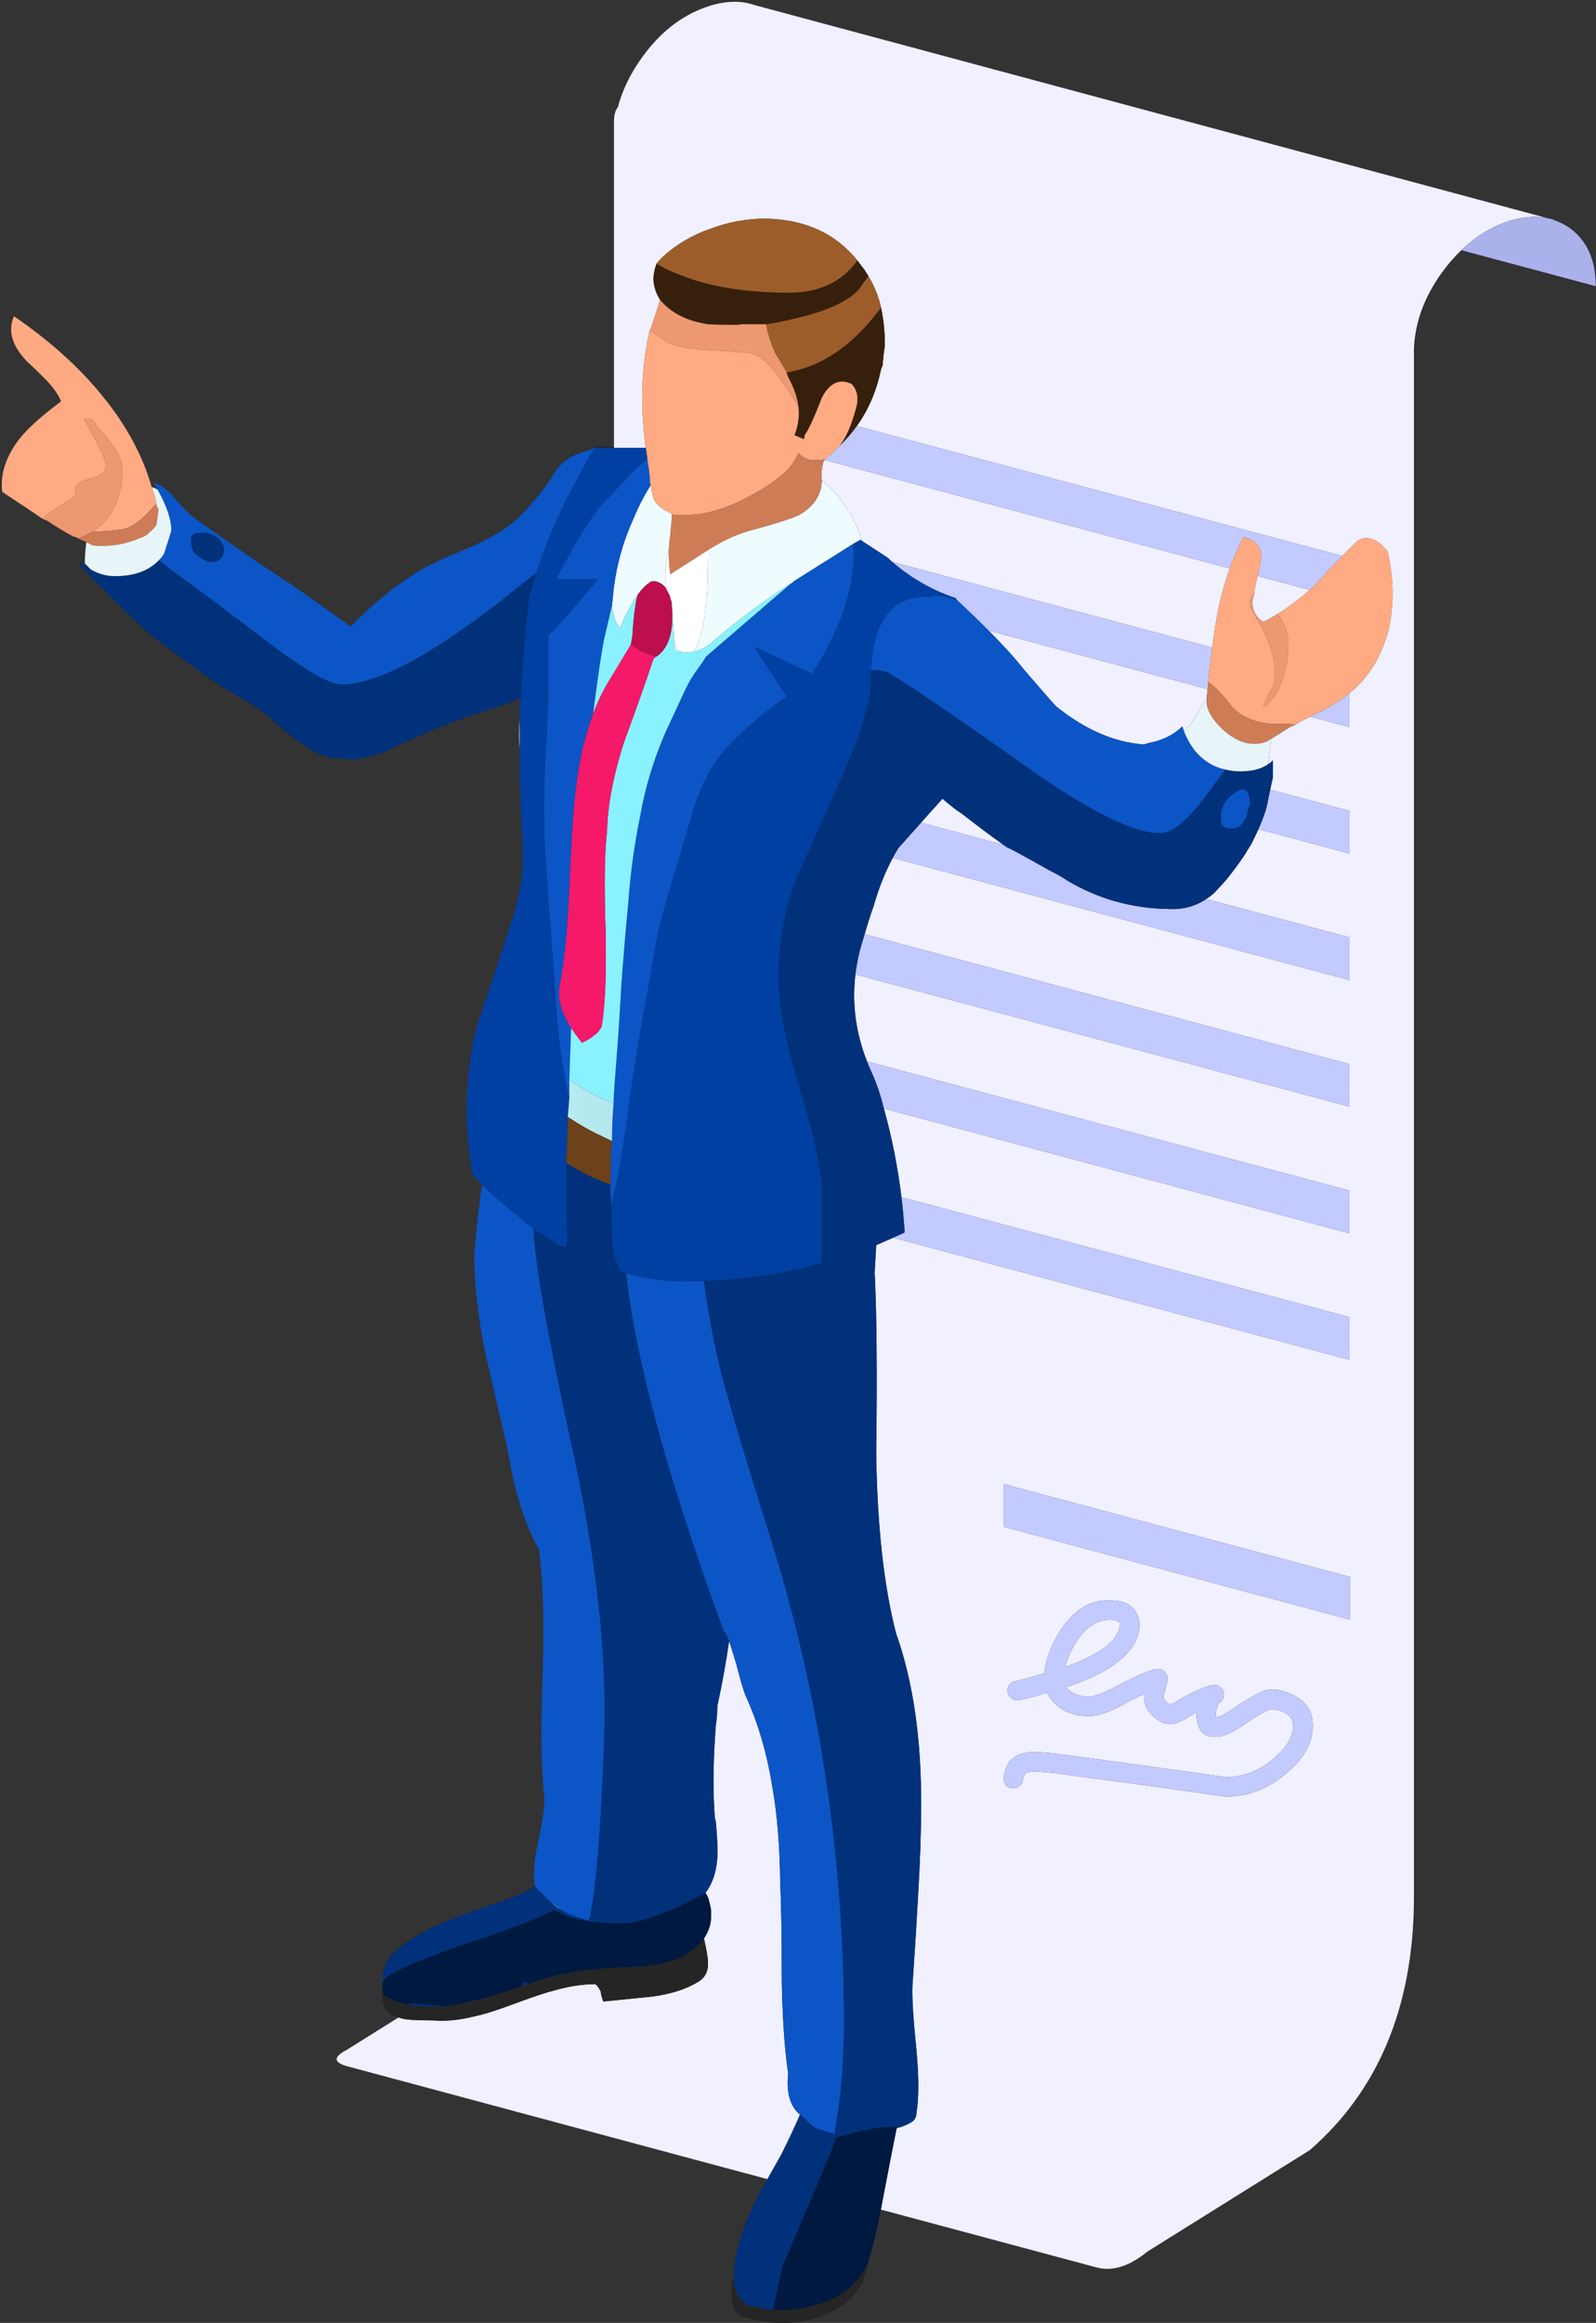 <?xml version="1.0" encoding="UTF-8"?><svg xmlns="http://www.w3.org/2000/svg" xmlns:xlink="http://www.w3.org/1999/xlink" height="522.4" preserveAspectRatio="xMidYMid meet" version="1.0" viewBox="-0.4 -0.4 359.1 522.4" width="359.1" zoomAndPan="magnify"><rect x="-0.4" y="-0.4" width="359.1" height="522.4" fill="#333333" stroke="none"/><defs><clipPath id="a"><path d="M 0 0 L 358.68 0 L 358.68 522.012 L 0 522.012 Z M 0 0"/></clipPath><clipPath id="b"><path d="M 328 48 L 358.68 48 L 358.68 64 L 328 64 Z M 328 48"/></clipPath><clipPath id="c"><path d="M 127 242 L 138 242 L 138 257 L 127 257 Z M 127 242"/></clipPath><clipPath id="d"><path d="M 127.695 242.418 C 130.895 244.652 134.215 246.418 137.645 247.719 C 137.414 250.551 137.297 253.383 137.297 256.219 C 136.797 255.984 136.312 255.75 135.848 255.516 C 135.613 255.418 135.379 255.301 135.145 255.168 C 132.547 254 129.945 252.535 127.348 250.766 C 127.48 249.336 127.598 247.918 127.695 246.516 C 127.695 245.086 127.695 243.719 127.695 242.418"/></clipPath><clipPath id="f"><path d="M 85 435 L 195 435 L 195 522.012 L 85 522.012 Z M 85 435"/></clipPath><linearGradient gradientTransform="rotate(180 94.48 124.659) scale(69.025)" gradientUnits="userSpaceOnUse" id="e" x1=".743" x2=".893" xlink:actuate="onLoad" xlink:show="other" xlink:type="simple" xmlns:xlink="http://www.w3.org/1999/xlink" y1="0" y2="0"><stop offset="0" stop-color="#b4e6ee"/><stop offset=".125" stop-color="#b4e6ee"/><stop offset=".25" stop-color="#b5e7ee"/><stop offset=".375" stop-color="#b5e7ef"/><stop offset=".5" stop-color="#b6e8f0"/><stop offset=".625" stop-color="#b6e8f0"/><stop offset=".75" stop-color="#b7e9f1"/><stop offset=".875" stop-color="#b7eaf2"/><stop offset="1" stop-color="#b8eaf2"/></linearGradient></defs><g><g clip-path="url(#a)"><path d="M 169.145 518.012 C 169.246 518.012 169.363 518.012 169.496 518.012 C 170.098 518.012 170.746 518.438 171.445 518.539 L 171.598 518.648 C 170.797 518.516 169.98 519.012 169.145 518.012 Z M 123.77 427.516 C 123.766 427.535 123.758 427.551 123.746 427.566 C 123.281 427.168 122.828 426.75 122.395 426.316 C 122.855 426.738 123.312 427.141 123.77 427.516 Z M 352.695 50.816 C 351.629 50.086 350.48 49.516 349.246 49.117 C 349.246 49.051 349.23 49.016 349.195 49.016 C 348.73 48.883 348.262 48.766 347.797 48.668 L 169.297 0.719 C 166.098 -0.383 162.465 -0.215 158.395 1.219 C 152.797 3.184 147.98 7 143.945 12.668 C 141.379 16.266 139.723 19.969 138.723 23.766 C 138.156 24.434 138 25.516 138 27.016 L 138 100.012 L 133.547 100.012 C 132.746 101.012 132.047 100.73 131.445 100.863 C 128.246 101.664 125.879 103.391 124.348 105.891 C 122.578 108.824 120.164 111.93 117.098 115.129 C 114.164 118.297 108.914 121.383 101.348 124.348 C 93.781 127.281 86.164 132.656 78.496 140.457 C 74.363 137.523 70.363 134.695 66.496 131.961 C 63.895 130.195 61.23 128.434 58.496 126.664 C 53.664 123.363 48.828 120 43.996 116.566 C 42.098 115.168 40.496 113.633 39.195 111.969 C 37.797 110.102 36.098 108.801 34.098 108.066 C 34.43 108.531 34.715 109.066 34.945 109.668 C 34.613 109.434 34.215 109.266 33.746 109.168 C 31.715 102.066 28.047 95.266 22.746 88.766 C 17.547 82.301 10.879 76.285 2.746 70.719 C 1.312 73.918 2.262 77.285 5.598 80.816 C 6.629 81.75 8.098 83.168 9.996 85.066 C 11.664 86.836 12.781 88.434 13.348 89.867 C 8.879 93.168 5.695 96.051 3.797 98.516 C 0.863 102.418 -0.371 106.316 0.098 110.219 C 4.562 113.152 7.562 115.152 9.098 116.219 C 9.461 116.449 9.762 116.566 9.996 116.566 C 12.129 118 14.195 119.25 16.195 120.316 C 16.562 120.316 16.863 120.434 17.098 120.668 C 17.797 121 18.445 121.285 19.047 121.516 C 18.812 122.949 18.695 124.551 18.695 126.316 C 19.164 126.785 19.629 127.25 20.098 127.719 C 19.262 127.25 18.379 126.602 17.445 125.766 C 17.547 126.133 17.598 126.434 17.598 126.668 C 22.195 131.633 26.863 136.301 31.598 140.668 C 32.531 141.469 33.414 142.234 34.246 142.969 C 34.379 142.969 34.445 143.016 34.445 143.117 C 35.613 143.949 36.73 144.785 37.797 145.617 C 39.328 146.785 40.797 147.852 42.195 148.816 C 46.465 152.117 50.895 155 55.496 157.469 C 57.73 158.867 59.797 160.469 61.695 162.266 C 63.828 164.133 66.129 165.902 68.598 167.566 C 70.262 168.734 72.098 169.551 74.098 170.016 C 75.629 170.152 77.098 170.266 78.496 170.367 C 80.031 170.367 81.512 170.133 82.945 169.668 C 84.246 169.336 85.547 168.918 86.848 168.418 C 88.715 167.383 90.598 166.5 92.496 165.766 C 96.395 163.902 100.297 162.316 104.195 161.016 C 107.262 159.949 110.445 158.883 113.746 157.816 C 114.68 157.449 115.68 156.984 116.746 156.418 C 116.613 157.949 116.547 159.484 116.547 161.016 C 116.445 162.316 116.621 163.668 116.621 165.066 C 116.621 166.133 116 167.086 117 167.918 C 117 170.285 117 172.586 117 174.816 C 117 179.285 117.09 183.699 117.324 188.066 C 117.789 193.867 117.094 199.418 115.461 204.719 C 113.094 212.383 110.555 219.934 107.953 227.367 C 107.121 229.734 106.441 232.152 105.977 234.617 C 104.207 244.418 104.195 254.168 105.961 263.867 C 106.66 264.566 107.355 265.266 108.055 265.969 C 107.355 271.035 106.766 276.285 106.301 281.719 C 106.301 288.219 107.133 295.652 108.797 304.016 C 109.363 306.484 111.062 313.801 113.898 325.969 C 115.332 334.934 117.629 342.25 120.797 347.918 C 121.762 354.418 122.062 363.617 121.695 375.516 C 121.23 388.516 121.348 397.852 122.047 403.516 C 122.18 405.617 121.715 409.086 120.645 413.918 C 119.715 418.285 119.48 421.602 119.945 423.867 C 117.812 425.168 115.098 426.352 111.797 427.418 C 108.129 428.684 105.348 429.684 103.348 430.418 C 96.516 432.883 91 435.766 88 439.066 L 88 439.012 L 87.695 439.012 C 86.297 441.012 85.598 442.789 85.598 445.488 C 85.598 446.188 85.645 447.137 85.746 448.203 C 85.43 450.809 86.594 452.523 89.246 453.285 L 77.746 460.5 C 74.512 462.168 74.547 463.441 77.848 464.309 L 172.27 489.664 C 171.742 490.598 171.168 491.613 170.547 492.715 C 166.879 499.684 164.93 505.816 164.695 511.117 C 164.23 513.715 164.113 515.668 164.348 516.965 C 164.578 519.199 165.715 520.5 167.746 520.867 C 173.414 522.5 178.945 522.383 184.348 520.516 C 190.48 518.25 193.961 514.352 194.797 508.816 C 195.883 505.367 196.883 501.266 197.797 496.516 L 246.297 509.516 C 249.863 510.484 253.68 509.301 257.746 505.969 L 294.473 483.117 C 309.773 469.785 317 451.199 318 427.367 L 318 78.516 C 318 72.516 320.039 66.684 324.07 61.016 C 325.473 59.086 326.895 57.367 328.461 55.867 L 358.68 63.969 C 358.68 58.035 356.66 53.652 352.695 50.816" fill="#252525"/></g><g><path d="M 123.746 427.566 C 123.758 427.551 123.766 427.535 123.77 427.516 C 124.598 428.184 125.43 428.785 126.27 429.316 C 125.867 429.082 125.457 428.848 125.047 428.617 C 124.598 428.281 124.164 427.93 123.746 427.566 Z M 251.598 364.867 C 251.465 366.836 250.16 368.699 247.695 370.469 L 247.695 370.418 C 245.562 371.918 242.746 373.285 239.246 374.516 C 239.68 372.684 240.496 370.836 241.695 368.969 C 243.762 365.633 246.262 363.934 249.195 363.867 C 250.129 363.867 250.848 364 251.348 364.266 C 251.512 364.402 251.598 364.602 251.598 364.867 Z M 303.297 354.219 L 225.496 333.367 L 225.496 342.969 L 303.297 363.816 Z M 283.098 380.266 C 281.43 381.035 279.41 382.234 277.047 383.867 C 275.348 385.035 274.078 385.684 273.246 385.816 C 273.18 385.684 273.145 385.301 273.145 384.668 C 273.18 384.5 273.297 384.117 273.496 383.516 C 273.496 383.484 273.512 383.449 273.547 383.418 C 273.578 383.152 273.645 382.902 273.746 382.668 C 274.078 382.535 274.363 382.301 274.598 381.969 C 274.895 381.469 275.012 380.918 274.945 380.316 C 274.848 379.719 274.547 379.25 274.047 378.918 C 273.547 378.586 272.996 378.469 272.395 378.566 L 271.645 378.766 C 271.41 378.766 271.18 378.836 270.945 378.969 L 270.895 378.969 C 268.297 380 266.098 381.102 264.297 382.266 C 263.695 382.633 263.195 382.852 262.797 382.918 C 262.629 382.816 262.395 382.652 262.098 382.418 C 261.629 382.016 261.395 381.551 261.395 381.016 C 261.395 380.883 261.496 380.516 261.695 379.918 C 261.695 379.852 261.715 379.816 261.746 379.816 C 262.078 378.586 262.262 377.734 262.297 377.266 C 262.328 376.801 262.215 376.352 261.945 375.918 C 261.68 375.516 261.328 375.234 260.895 375.066 C 260.465 374.902 260.012 374.867 259.547 374.969 C 257.512 375.5 254.547 376.816 250.645 378.918 C 247.98 380.316 245.996 381.066 244.695 381.168 C 242.828 381.133 241.328 380.668 240.195 379.766 L 240.145 379.766 C 239.879 379.535 239.66 379.285 239.496 379.016 C 243.996 377.551 247.578 375.867 250.246 373.969 C 254.145 371.168 256.047 368.133 255.945 364.867 C 255.91 363.168 255.277 361.836 254.047 360.867 L 254.047 360.816 C 252.91 359.918 251.297 359.484 249.195 359.516 C 244.797 359.383 241.062 361.75 237.996 366.617 C 235.996 369.852 234.848 372.949 234.547 375.918 C 233.047 376.352 231.613 376.766 230.246 377.168 L 230.297 377.117 C 229.195 377.418 228.578 377.586 228.445 377.617 C 227.848 377.617 227.348 377.836 226.945 378.266 C 226.512 378.668 226.297 379.168 226.297 379.766 C 226.297 380.402 226.512 380.918 226.945 381.316 C 227.348 381.75 227.848 381.969 228.445 381.969 C 228.68 382 229.645 381.801 231.348 381.367 L 231.395 381.367 C 232.598 381.035 233.863 380.668 235.195 380.266 C 235.66 381.301 236.379 382.234 237.348 383.066 C 239.211 384.699 241.66 385.516 244.695 385.516 C 246.496 385.586 249.16 384.668 252.695 382.766 L 252.695 382.719 C 254.328 381.852 255.777 381.133 257.047 380.566 C 257.012 380.766 256.996 380.918 256.996 381.016 C 256.996 382.949 257.777 384.551 259.348 385.816 C 260.715 386.883 261.863 387.383 262.797 387.316 C 263.863 387.352 265.145 386.902 266.645 385.969 L 266.695 385.918 C 267.328 385.516 268.027 385.117 268.797 384.719 C 268.797 388.551 270.277 390.367 273.246 390.168 C 274.68 390.234 276.777 389.316 279.547 387.418 C 281.68 385.949 283.496 384.867 284.996 384.168 C 286.027 383.801 287.328 384.035 288.895 384.867 L 288.848 384.867 C 290.246 385.699 290.797 387.016 290.496 388.816 C 289.961 391.219 288.246 393.535 285.348 395.766 C 282.379 398.066 279.098 399.234 275.496 399.266 C 275.195 399.234 271.996 398.785 265.895 397.918 C 258.996 396.949 254.945 396.383 253.746 396.219 C 247.41 395.352 243.715 394.852 242.645 394.719 C 239.512 394.316 237.711 394.086 237.246 394.016 C 235.113 393.75 233.527 393.633 232.496 393.668 C 230.797 393.633 229.527 393.852 228.695 394.316 C 226.828 395.086 225.746 396.766 225.445 399.367 C 225.379 399.969 225.527 400.516 225.895 401.016 C 226.297 401.484 226.777 401.734 227.348 401.766 C 227.91 401.867 228.445 401.719 228.945 401.316 C 229.41 400.949 229.68 400.469 229.746 399.867 C 229.848 399.102 230.129 398.566 230.598 398.266 C 230.996 398.102 231.629 398.016 232.496 398.016 C 233.395 398.016 234.812 398.117 236.746 398.316 C 237.211 398.383 238.996 398.633 242.098 399.066 C 243.129 399.199 246.812 399.684 253.145 400.516 C 254.379 400.684 258.43 401.25 265.297 402.219 C 271.797 403.152 275.195 403.617 275.496 403.617 C 280.027 403.617 284.195 402.152 287.996 399.219 C 291.961 396.184 294.23 392.969 294.797 389.566 C 295.496 385.602 294.211 382.75 290.945 381.016 C 287.777 379.352 285.16 379.102 283.098 380.266 Z M 294.32 132.266 C 291.684 134.531 289.188 136.379 286.848 137.816 C 286.012 138.285 285.195 138.75 284.395 139.219 C 284.027 139.352 283.797 139.418 283.695 139.418 C 282.027 138.219 281.262 136.566 281.395 134.469 L 281.547 134.469 C 281.547 134.102 281.613 133.684 281.746 133.219 C 281.844 132.309 282.109 130.945 282.547 129.117 Z M 172.27 489.668 L 77.848 464.316 C 74.547 463.449 74.512 462.184 77.746 460.516 L 89.246 453.316 C 89.375 453.352 89.508 453.383 89.645 453.418 C 90.48 453.785 92.965 453.969 97.098 453.969 C 99.93 454.199 102.996 453.902 106.297 453.066 C 108.527 452.602 111.547 451.652 115.348 450.219 C 119.48 448.684 122.48 447.684 124.348 447.219 C 127.645 446.285 130.715 445.816 133.547 445.816 C 134.012 446.152 134.43 446.734 134.797 447.566 C 134.797 448.035 134.98 448.75 135.348 449.719 C 137.715 449.484 141.363 449.117 146.297 448.617 C 150.562 448.051 154.047 446.934 156.746 445.266 C 158.277 444.332 158.996 442.867 158.895 440.867 C 158.895 440.035 158.598 438.25 157.996 435.516 C 159.062 433.984 159.598 432.285 159.598 430.418 C 159.598 430.184 159.598 430 159.598 429.867 C 159.598 429.035 159.48 428.266 159.246 427.566 C 159.113 426.734 158.812 425.969 158.348 425.266 C 159.879 423.266 160.762 420.668 160.996 417.469 C 161.129 415.836 161.012 413.066 160.645 409.168 L 160.445 408.469 C 159.98 402.566 160.047 395.668 160.645 387.766 C 160.879 386.234 160.996 384.75 160.996 383.316 C 162.164 377.883 163.047 372.984 163.645 368.617 C 164.113 370.051 164.645 371.766 165.246 373.766 C 166.18 377.434 166.895 379.852 167.395 381.016 C 170.195 387.152 172.195 394 173.395 401.566 C 174.465 407.566 175.047 414.699 175.145 422.969 C 175.379 427.801 175.496 435.051 175.496 444.719 C 175.629 453.219 176.113 460.301 176.945 465.969 C 176.48 470.234 177.363 473.301 179.598 475.168 C 178.527 477.668 177.113 480.684 175.348 484.219 C 174.59 485.562 173.566 487.379 172.27 489.668 Z M 225.371 189.594 L 206.82 184.617 L 211.645 179.219 C 213.41 180.75 214.879 181.883 216.047 182.617 C 219.379 185.215 222.488 187.539 225.371 189.594 Z M 222.02 141.391 L 271.32 154.566 L 271.098 156.566 L 271.098 156.766 C 270.629 157.469 270.098 158.285 269.496 159.219 C 268.562 161.117 267.395 162.719 265.996 164.016 C 265.863 163.652 265.73 163.301 265.598 162.969 C 263.73 164.836 261.262 166.066 258.195 166.668 L 257.996 166.668 C 257.762 166.801 257.41 166.918 256.945 167.016 C 250.348 166.551 243.797 163.719 237.297 158.516 C 236.598 157.816 234.113 154.984 229.848 150.016 C 228.02 147.672 225.41 144.797 222.02 141.391 Z M 185.098 103.016 L 276.297 127.441 C 275.281 130.25 274.43 133.242 273.746 136.418 C 273.27 138.867 272.805 141.809 272.348 145.242 L 200.348 125.969 C 200.258 125.902 200.176 125.836 200.098 125.766 C 199.863 125.535 199.629 125.301 199.395 125.066 L 193.945 121.516 C 193.68 121.285 193.496 121.051 193.395 120.816 C 192.328 117.152 190.027 113.316 186.496 109.316 L 184.547 107.719 C 184.312 106.418 184.43 104.949 184.895 103.316 C 185.012 103.199 185.078 103.102 185.098 103.016 Z M 347.797 48.668 C 344.961 48.066 341.812 48.367 338.348 49.566 C 334.711 50.867 331.395 52.969 328.395 55.867 C 326.828 57.367 325.348 59.086 323.945 61.016 C 319.91 66.684 317.848 72.516 317.746 78.516 L 317.746 427.367 C 317.445 451.199 309.645 469.785 294.348 483.117 L 257.746 505.969 C 253.68 509.301 249.863 510.484 246.297 509.516 L 197.797 496.516 C 197.984 495.574 198.168 494.609 198.348 493.617 C 199.645 486.75 200.645 481.617 201.348 478.219 C 201.578 478.082 201.812 478.016 202.047 478.016 C 203.113 477.648 203.828 477.352 204.195 477.117 C 205.262 476.648 205.797 475.883 205.797 474.816 C 206.363 471.418 206.363 466.699 205.797 460.668 C 205.098 453.832 204.797 449.051 204.895 446.316 C 205.496 437.484 205.91 430.816 206.145 426.316 C 206.613 418.418 206.848 411.75 206.848 406.316 C 206.98 390.984 205.098 377.836 201.195 366.867 C 198.461 356.234 196.98 342.785 196.746 326.516 C 196.98 308.352 196.863 294.785 196.395 285.816 C 196.527 283.684 196.645 281.617 196.746 279.617 C 198.051 279.051 199.324 278.492 200.57 277.941 L 303.246 305.418 L 303.246 295.816 L 202.422 268.844 C 201.605 262.07 200.289 255.418 198.473 248.891 L 303.246 276.969 L 303.246 267.367 L 194.672 238.316 C 192.141 231.836 191.273 225.301 192.07 218.719 L 303.246 248.469 L 303.246 238.918 L 194.145 209.691 C 194.789 207.457 195.488 205.266 196.246 203.117 C 197.312 199.348 198.719 195.816 200.473 192.516 L 303.246 220.016 L 303.246 210.418 L 270.996 201.793 C 271.652 201.363 272.285 200.871 272.895 200.316 L 273.047 200.117 C 274.578 198.586 275.945 197 277.145 195.367 C 277.945 194.301 278.711 193.234 279.445 192.168 C 280.012 191.234 280.598 190.285 281.195 189.316 C 281.777 188.164 282.293 187.078 282.746 186.066 L 303.246 191.566 L 303.246 181.969 L 285.395 177.191 C 285.629 176.039 285.828 175.129 285.996 174.469 L 285.996 170.566 C 285.73 170.934 285.363 171.234 284.895 171.469 L 285.445 167.016 C 285.547 166.551 285.598 166.133 285.598 165.766 L 290.047 162.969 C 290.18 162.969 290.363 162.902 290.598 162.766 C 290.82 162.672 290.988 162.621 291.098 162.617 L 290.945 162.617 C 291.746 162.117 292.512 161.699 293.246 161.367 C 293.66 161.164 294.062 160.965 294.445 160.766 L 303.246 163.117 L 303.246 155.469 C 307.438 152.098 310.355 147.398 311.996 141.367 C 313.297 135.699 313.23 129.801 311.797 123.668 C 310.762 122.234 309.598 121.285 308.297 120.816 C 306.762 120.352 305.512 120.652 304.547 121.719 C 303.711 122.516 302.734 123.492 301.621 124.641 L 192.371 95.418 C 195.012 91.742 196.82 87.527 197.797 82.766 C 197.93 82.402 198.062 82.051 198.195 81.719 C 198.297 80.285 198.461 78.801 198.695 77.266 C 198.695 74.199 198.395 71.316 197.797 68.617 C 197.23 66.152 196.297 63.852 194.996 61.719 C 194.527 60.883 194.047 60.168 193.547 59.566 C 193.211 59.102 192.863 58.633 192.496 58.168 C 187.66 52.133 180.828 49 171.996 48.766 C 167.629 48.766 163.43 49.535 159.395 51.066 C 155.262 52.5 151.664 54.633 148.598 57.469 C 148.129 57.934 147.715 58.402 147.348 58.867 C 147.012 59.699 146.777 60.652 146.645 61.719 C 146.547 63.352 146.965 65 147.895 66.668 C 148.027 66.766 148.098 66.883 148.098 67.016 C 147.863 67.852 147.613 68.684 147.348 69.516 C 146.879 70.918 146.414 72.336 145.945 73.766 C 145.848 73.766 145.797 73.816 145.797 73.918 C 143.895 81.816 143.598 90.617 144.895 100.316 C 143.695 100.316 142.465 100.316 141.195 100.316 L 137.746 100.316 L 137.746 27.016 C 137.746 25.516 138.027 24.434 138.598 23.766 C 139.598 19.969 141.379 16.266 143.945 12.668 C 147.98 7 152.797 3.184 158.395 1.219 C 162.465 -0.215 166.098 -0.383 169.297 0.719 L 347.797 48.668" fill="#f0f0ff" fill-rule="evenodd"/></g><g><path d="M 283.098 380.266 C 285.16 379.102 287.777 379.352 290.945 381.016 C 294.211 382.75 295.496 385.602 294.797 389.566 C 294.23 392.969 291.961 396.184 287.996 399.219 C 284.195 402.152 280.027 403.617 275.496 403.617 C 275.195 403.617 271.797 403.152 265.297 402.219 C 258.43 401.25 254.379 400.684 253.145 400.516 C 246.812 399.684 243.129 399.199 242.098 399.066 C 238.996 398.633 237.211 398.383 236.746 398.316 C 234.812 398.117 233.395 398.016 232.496 398.016 C 231.629 398.016 230.996 398.102 230.598 398.266 C 230.129 398.566 229.848 399.102 229.746 399.867 C 229.68 400.469 229.41 400.949 228.945 401.316 C 228.445 401.719 227.91 401.867 227.348 401.766 C 226.777 401.734 226.297 401.484 225.895 401.016 C 225.527 400.516 225.379 399.969 225.445 399.367 C 225.746 396.766 226.828 395.086 228.695 394.316 C 229.527 393.852 230.797 393.633 232.496 393.668 C 233.527 393.633 235.113 393.75 237.246 394.016 C 237.711 394.086 239.512 394.316 242.645 394.719 C 243.715 394.852 247.41 395.352 253.746 396.219 C 254.945 396.383 258.996 396.949 265.895 397.918 C 271.996 398.785 275.195 399.234 275.496 399.266 C 279.098 399.234 282.379 398.066 285.348 395.766 C 288.246 393.535 289.961 391.219 290.496 388.816 C 290.797 387.016 290.246 385.699 288.848 384.867 L 288.895 384.867 C 287.328 384.035 286.027 383.801 284.996 384.168 C 283.496 384.867 281.68 385.949 279.547 387.418 C 276.777 389.316 274.68 390.234 273.246 390.168 C 270.277 390.367 268.797 388.551 268.797 384.719 C 268.027 385.117 267.328 385.516 266.695 385.918 L 266.645 385.969 C 265.145 386.902 263.863 387.352 262.797 387.316 C 261.863 387.383 260.715 386.883 259.348 385.816 C 257.777 384.551 256.996 382.949 256.996 381.016 C 256.996 380.918 257.012 380.766 257.047 380.566 C 255.777 381.133 254.328 381.852 252.695 382.719 L 252.695 382.766 C 249.16 384.668 246.496 385.586 244.695 385.516 C 241.66 385.516 239.211 384.699 237.348 383.066 C 236.379 382.234 235.66 381.301 235.195 380.266 C 233.863 380.668 232.598 381.035 231.395 381.367 L 231.348 381.367 C 229.645 381.801 228.68 382 228.445 381.969 C 227.848 381.969 227.348 381.75 226.945 381.316 C 226.512 380.918 226.297 380.402 226.297 379.766 C 226.297 379.168 226.512 378.668 226.945 378.266 C 227.348 377.836 227.848 377.617 228.445 377.617 C 228.578 377.586 229.195 377.418 230.297 377.117 L 230.246 377.168 C 231.613 376.766 233.047 376.352 234.547 375.918 C 234.848 372.949 235.996 369.852 237.996 366.617 C 241.062 361.75 244.797 359.383 249.195 359.516 C 251.297 359.484 252.91 359.918 254.047 360.816 L 254.047 360.867 C 255.277 361.836 255.91 363.168 255.945 364.867 C 256.047 368.133 254.145 371.168 250.246 373.969 C 247.578 375.867 243.996 377.551 239.496 379.016 C 239.66 379.285 239.879 379.535 240.145 379.766 L 240.195 379.766 C 241.328 380.668 242.828 381.133 244.695 381.168 C 245.996 381.066 247.98 380.316 250.645 378.918 C 254.547 376.816 257.512 375.5 259.547 374.969 C 260.012 374.867 260.465 374.902 260.895 375.066 C 261.328 375.234 261.68 375.516 261.945 375.918 C 262.215 376.352 262.328 376.801 262.297 377.266 C 262.262 377.734 262.078 378.586 261.746 379.816 C 261.715 379.816 261.695 379.852 261.695 379.918 C 261.496 380.516 261.395 380.883 261.395 381.016 C 261.395 381.551 261.629 382.016 262.098 382.418 C 262.395 382.652 262.629 382.816 262.797 382.918 C 263.195 382.852 263.695 382.633 264.297 382.266 C 266.098 381.102 268.297 380 270.895 378.969 L 270.945 378.969 C 271.18 378.836 271.41 378.766 271.645 378.766 L 272.395 378.566 C 272.996 378.469 273.547 378.586 274.047 378.918 C 274.547 379.25 274.848 379.719 274.945 380.316 C 275.012 380.918 274.895 381.469 274.598 381.969 C 274.363 382.301 274.078 382.535 273.746 382.668 C 273.645 382.902 273.578 383.152 273.547 383.418 C 273.512 383.449 273.496 383.484 273.496 383.516 C 273.297 384.117 273.18 384.5 273.145 384.668 C 273.145 385.301 273.18 385.684 273.246 385.816 C 274.078 385.684 275.348 385.035 277.047 383.867 C 279.41 382.234 281.43 381.035 283.098 380.266 Z M 303.297 354.219 L 303.297 363.816 L 225.496 342.969 L 225.496 333.367 Z M 251.598 364.867 C 251.598 364.602 251.512 364.402 251.348 364.266 C 250.848 364 250.129 363.867 249.195 363.867 C 246.262 363.934 243.762 365.633 241.695 368.969 C 240.496 370.836 239.68 372.684 239.246 374.516 C 242.746 373.285 245.562 371.918 247.695 370.418 L 247.695 370.469 C 250.16 368.699 251.465 366.836 251.598 364.867 Z M 271.32 154.566 L 222.02 141.391 C 219.965 139.328 217.621 137.07 214.996 134.617 C 214.859 134.512 214.742 134.344 214.645 134.117 C 209.41 132.383 204.645 129.664 200.348 125.969 L 272.348 145.242 C 272.043 147.605 271.742 150.195 271.445 153.016 C 271.348 153.152 271.348 153.336 271.445 153.566 Z M 200.57 277.941 C 201.441 277.547 202.301 277.156 203.145 276.766 C 202.98 274.105 202.738 271.465 202.422 268.844 L 303.246 295.816 L 303.246 305.418 Z M 194.672 238.316 L 303.246 267.367 L 303.246 276.969 L 198.473 248.891 C 198.426 248.746 198.387 248.605 198.348 248.469 C 197.746 245.969 196.93 243.535 195.895 241.168 C 195.453 240.219 195.043 239.27 194.672 238.316 Z M 192.07 218.719 C 192.398 215.941 193.023 213.156 193.945 210.367 C 194.012 210.141 194.078 209.914 194.145 209.691 L 303.246 238.918 L 303.246 248.469 Z M 270.996 201.793 L 303.246 210.418 L 303.246 220.016 L 200.473 192.516 C 200.863 191.789 201.273 191.074 201.695 190.367 L 206.82 184.617 L 225.371 189.594 C 225.754 189.852 226.129 190.109 226.496 190.367 L 226.695 190.367 C 228.562 191.336 231.68 193.051 236.047 195.516 C 237.48 196.219 238.73 196.934 239.797 197.668 C 246.73 201.766 254.277 203.883 262.445 204.016 C 265.625 204.203 268.477 203.461 270.996 201.793 Z M 282.746 186.066 C 283.938 183.383 284.652 181.215 284.895 179.566 C 285.07 178.684 285.238 177.891 285.395 177.191 L 303.246 181.969 L 303.246 191.566 Z M 294.445 160.766 C 298.168 158.91 300.77 157.395 302.246 156.219 C 302.586 155.973 302.922 155.723 303.246 155.469 L 303.246 163.117 Z M 301.621 124.641 C 299.754 126.547 297.492 128.938 294.848 131.816 C 294.668 131.973 294.492 132.121 294.32 132.266 L 282.547 129.117 C 282.566 129.07 282.582 129.02 282.598 128.969 C 283.195 126.602 283.43 124.836 283.297 123.668 C 282.961 122.133 281.68 121.016 279.445 120.316 C 278.262 122.543 277.211 124.918 276.297 127.441 L 185.098 103.016 L 185.098 102.969 L 187.195 101.168 C 187.66 100.699 188.078 100.285 188.445 99.918 C 189.91 98.523 191.223 97.023 192.371 95.418 L 301.621 124.641" fill="#c3caff" fill-rule="evenodd"/></g><g clip-path="url(#b)"><path d="M 347.797 48.668 C 348.262 48.766 348.73 48.883 349.195 49.016 C 349.23 49.016 349.246 49.051 349.246 49.117 C 350.48 49.516 351.629 50.086 352.695 50.816 C 356.66 53.652 358.645 58.035 358.645 63.969 L 328.395 55.867 C 331.395 52.969 334.711 50.867 338.348 49.566 C 341.812 48.367 344.961 48.066 347.797 48.668" fill="#abb1eb" fill-rule="evenodd"/></g><g><path d="M 179.246 91.066 C 179.012 89.066 178.297 86.949 177.098 84.719 C 176.863 84.25 176.695 83.785 176.598 83.316 C 176.695 83.316 176.812 83.316 176.945 83.316 C 184.246 82.016 190.797 77.699 196.598 70.367 C 197.062 69.801 197.461 69.266 197.797 68.766 L 197.797 68.617 C 198.395 71.316 198.695 74.199 198.695 77.266 C 198.461 78.801 198.297 80.285 198.195 81.719 C 198.062 82.051 197.93 82.402 197.797 82.766 C 196.82 87.527 195.012 91.742 192.371 95.418 C 191.223 97.023 189.91 98.523 188.445 99.918 C 189.414 98.73 190.281 97.113 191.047 95.066 C 191.578 93.652 192.062 92.035 192.496 90.219 C 192.496 89.75 192.496 89.266 192.496 88.766 C 192.395 87.734 191.98 86.801 191.246 85.969 C 188.547 84.668 186.312 85.668 184.547 88.969 C 183.98 90.449 183.453 91.758 182.973 92.891 C 182.035 95.082 181.262 96.609 180.645 97.469 C 180.645 97.699 180.598 98 180.496 98.367 L 178.348 97.469 C 179.074 95.719 179.398 93.867 179.32 91.918 C 179.301 91.633 179.273 91.352 179.246 91.066 Z M 171.996 72.516 L 169.496 72.516 C 169.129 72.516 168.895 72.516 168.797 72.516 L 168.445 72.516 C 167.98 72.516 167.445 72.516 166.848 72.516 C 166.379 72.516 165.914 72.566 165.445 72.668 C 162.848 72.668 160.664 72.617 158.895 72.516 C 154.164 71.816 150.562 69.984 148.098 67.016 C 148.098 66.883 148.027 66.766 147.895 66.668 C 146.965 65 146.547 63.352 146.645 61.719 C 146.777 60.652 147.012 59.699 147.348 58.867 C 148.777 59.801 150.496 60.633 152.496 61.367 C 159.098 64.066 167.297 65.418 177.098 65.418 C 182.527 65.418 186.895 63.883 190.195 60.816 C 191.16 59.883 191.93 59 192.496 58.168 C 192.863 58.633 193.211 59.102 193.547 59.566 C 194.047 60.168 194.527 60.883 194.996 61.719 C 194.297 62.652 193.578 63.652 192.848 64.719 C 190.379 67.316 186.012 69.383 179.746 70.918 C 176.445 71.75 173.863 72.285 171.996 72.516" fill="#36200b" fill-rule="evenodd"/></g><g><path d="M 171.996 72.516 C 173.863 72.285 176.445 71.75 179.746 70.918 C 186.012 69.383 190.379 67.316 192.848 64.719 C 193.578 63.652 194.297 62.652 194.996 61.719 C 196.297 63.852 197.23 66.152 197.797 68.617 L 197.797 68.766 C 197.461 69.266 197.062 69.801 196.598 70.367 C 190.797 77.699 184.246 82.016 176.945 83.316 C 176.812 83.316 176.695 83.316 176.598 83.316 C 175.395 81.316 174.512 79.836 173.945 78.867 C 172.879 76.402 172.23 74.285 171.996 72.516 Z M 147.348 58.867 C 147.715 58.402 148.129 57.934 148.598 57.469 C 151.664 54.633 155.262 52.5 159.395 51.066 C 163.43 49.535 167.629 48.766 171.996 48.766 C 180.828 49 187.66 52.133 192.496 58.168 C 191.93 59 191.16 59.883 190.195 60.816 C 186.895 63.883 182.527 65.418 177.098 65.418 C 167.297 65.418 159.098 64.066 152.496 61.367 C 150.496 60.633 148.777 59.801 147.348 58.867" fill="#9d5d2a" fill-rule="evenodd"/></g><g><path d="M 286.848 137.816 C 286.98 137.816 287.098 137.816 287.195 137.816 C 288.73 139.949 289.496 142.133 289.496 144.367 C 289.461 146.297 289.277 148.074 288.945 149.691 C 288.297 152.902 287.062 155.496 285.246 157.469 C 285.109 157.738 284.938 157.973 284.723 158.168 C 284.566 158.305 284.391 158.418 284.195 158.516 L 283.848 158.367 C 283.902 158.234 283.961 158.102 284.02 157.969 C 284.309 157.305 284.551 156.723 284.746 156.219 C 285.312 155.152 285.73 154.449 285.996 154.117 C 286.328 153.051 286.496 151.918 286.496 150.719 C 286.477 150.152 286.43 149.578 286.348 148.992 C 285.996 146.406 285.047 143.633 283.496 140.668 C 281.73 137.699 280.848 136.051 280.848 135.719 C 280.848 134.418 281.145 133.586 281.746 133.219 C 281.613 133.684 281.547 134.102 281.547 134.469 L 281.395 134.469 C 281.262 136.566 282.027 138.219 283.695 139.418 C 283.797 139.418 284.027 139.352 284.395 139.219 C 285.195 138.75 286.012 138.285 286.848 137.816 Z M 20.445 119.219 C 20.215 119.352 19.98 119.469 19.746 119.566 L 17.797 120.469 C 17.562 120.469 17.328 120.535 17.098 120.668 C 16.863 120.434 16.562 120.316 16.195 120.316 C 14.195 119.25 12.129 118 9.996 116.566 C 9.762 116.566 9.461 116.449 9.098 116.219 C 9.695 115.617 10.645 114.918 11.945 114.117 C 14.914 112.219 16.512 111.199 16.746 111.066 C 16.012 109.301 16.895 108.066 19.395 107.367 C 22.098 106.766 23.445 105.766 23.445 104.367 C 23.445 103.434 22.68 101.551 21.145 98.719 C 19.512 95.652 18.629 94.051 18.496 93.918 C 19.562 93.316 20.512 93.785 21.348 95.316 C 21.914 96.152 22.496 96.801 23.098 97.266 C 24.996 99.766 26.18 101.551 26.645 102.617 C 27.012 103.316 27.195 104.434 27.195 105.969 C 27.195 107.266 27.012 108.566 26.645 109.867 C 26.281 111.402 25.695 112.934 24.895 114.469 C 23.695 116.469 22.215 118.051 20.445 119.219 Z M 176.598 83.316 C 176.695 83.785 176.863 84.25 177.098 84.719 C 178.297 86.949 179.012 89.066 179.246 91.066 C 178.414 89.668 177.527 88.266 176.598 86.867 C 173.395 82.133 170.914 79.586 169.145 79.219 C 168.914 78.984 165.613 78.699 159.246 78.367 C 153.68 78 150.246 77.234 148.945 76.066 C 147.777 75.234 146.73 74.516 145.797 73.918 C 145.797 73.816 145.848 73.766 145.945 73.766 C 146.414 72.336 146.879 70.918 147.348 69.516 C 147.613 68.684 147.863 67.852 148.098 67.016 C 150.562 69.984 154.164 71.816 158.895 72.516 C 160.664 72.617 162.848 72.668 165.445 72.668 C 165.914 72.566 166.379 72.516 166.848 72.516 C 167.445 72.516 167.98 72.516 168.445 72.516 L 168.797 72.516 C 168.895 72.516 169.129 72.516 169.496 72.516 L 171.996 72.516 C 172.23 74.285 172.879 76.402 173.945 78.867 C 174.512 79.836 175.395 81.316 176.598 83.316" fill="#ed9870" fill-rule="evenodd"/></g><g><path d="M 33.746 109.168 C 34.215 110.336 34.562 111.566 34.797 112.867 C 34.328 113.336 33.73 113.984 32.996 114.816 C 30.762 117.184 28.645 118.484 26.645 118.719 C 24.746 118.949 22.68 119.117 20.445 119.219 C 22.215 118.051 23.695 116.469 24.895 114.469 C 25.695 112.934 26.281 111.402 26.645 109.867 C 27.012 108.566 27.195 107.266 27.195 105.969 C 27.195 104.434 27.012 103.316 26.645 102.617 C 26.18 101.551 24.996 99.766 23.098 97.266 C 22.496 96.801 21.914 96.152 21.348 95.316 C 20.512 93.785 19.562 93.316 18.496 93.918 C 18.629 94.051 19.512 95.652 21.145 98.719 C 22.68 101.551 23.445 103.434 23.445 104.367 C 23.445 105.766 22.098 106.766 19.395 107.367 C 16.895 108.066 16.012 109.301 16.746 111.066 C 16.512 111.199 14.914 112.219 11.945 114.117 C 10.645 114.918 9.695 115.617 9.098 116.219 C 7.562 115.152 4.562 113.152 0.098 110.219 C -0.371 106.316 0.863 102.418 3.797 98.516 C 5.695 96.051 8.879 93.168 13.348 89.867 C 12.781 88.434 11.664 86.836 9.996 85.066 C 8.098 83.168 6.629 81.75 5.598 80.816 C 2.262 77.285 1.312 73.918 2.746 70.719 C 10.879 76.285 17.547 82.301 22.746 88.766 C 28.047 95.266 31.715 102.066 33.746 109.168 Z M 271.445 153.016 C 271.742 150.195 272.043 147.605 272.348 145.242 C 272.805 141.809 273.27 138.867 273.746 136.418 C 274.43 133.242 275.281 130.25 276.297 127.441 C 277.211 124.918 278.262 122.543 279.445 120.316 C 281.68 121.016 282.961 122.133 283.297 123.668 C 283.43 124.836 283.195 126.602 282.598 128.969 C 282.582 129.02 282.566 129.07 282.547 129.117 C 282.109 130.945 281.844 132.309 281.746 133.219 C 281.145 133.586 280.848 134.418 280.848 135.719 C 280.848 136.051 281.73 137.699 283.496 140.668 C 285.047 143.633 285.996 146.406 286.348 148.992 C 286.43 149.578 286.477 150.152 286.496 150.719 C 286.496 151.918 286.328 153.051 285.996 154.117 C 285.73 154.449 285.312 155.152 284.746 156.219 C 284.551 156.723 284.309 157.305 284.02 157.969 C 283.961 158.102 283.902 158.234 283.848 158.367 L 284.195 158.516 C 284.391 158.418 284.566 158.305 284.723 158.168 C 284.938 157.973 285.109 157.738 285.246 157.469 C 287.062 155.496 288.297 152.902 288.945 149.691 C 289.277 148.074 289.461 146.297 289.496 144.367 C 289.496 142.133 288.73 139.949 287.195 137.816 C 287.098 137.816 286.98 137.816 286.848 137.816 C 289.188 136.379 291.684 134.531 294.32 132.266 C 294.492 132.121 294.668 131.973 294.848 131.816 C 297.492 128.938 299.754 126.547 301.621 124.641 C 302.734 123.492 303.711 122.516 304.547 121.719 C 305.512 120.652 306.762 120.352 308.297 120.816 C 309.598 121.285 310.762 122.234 311.797 123.668 C 313.23 129.801 313.297 135.699 311.996 141.367 C 310.355 147.398 307.438 152.098 303.246 155.469 C 302.922 155.723 302.586 155.973 302.246 156.219 C 300.77 157.395 298.168 158.91 294.445 160.766 C 294.062 160.965 293.66 161.164 293.246 161.367 C 292.512 161.699 291.746 162.117 290.945 162.617 C 289.98 162.383 288.848 162.316 287.547 162.418 C 287.078 162.418 286.496 162.418 285.797 162.418 C 281.062 162.051 277.645 160.219 275.547 156.918 C 275 156.309 274.512 155.766 274.07 155.293 C 273.828 155.051 273.605 154.824 273.395 154.617 C 272.695 153.918 272.047 153.383 271.445 153.016 Z M 150.746 115.168 C 149.359 114.516 148.309 113.84 147.598 113.141 C 147.145 112.711 146.828 112.27 146.645 111.816 C 146.414 110.852 146.18 109.836 145.945 108.766 C 145.848 108.301 145.797 107.719 145.797 107.016 C 145.664 105.617 145.48 104.266 145.246 102.969 C 145.246 102.469 145.18 101.984 145.047 101.516 C 145.047 101.184 144.996 100.785 144.895 100.316 C 143.598 90.617 143.895 81.816 145.797 73.918 C 146.73 74.516 147.777 75.234 148.945 76.066 C 150.246 77.234 153.68 78 159.246 78.367 C 165.613 78.699 168.914 78.984 169.145 79.219 C 170.914 79.586 173.395 82.133 176.598 86.867 C 177.527 88.266 178.414 89.668 179.246 91.066 C 179.273 91.352 179.301 91.633 179.32 91.918 C 179.398 93.867 179.074 95.719 178.348 97.469 L 180.496 98.367 C 180.598 98 180.645 97.699 180.645 97.469 C 181.262 96.609 182.035 95.082 182.973 92.891 C 183.453 91.758 183.98 90.449 184.547 88.969 C 186.312 85.668 188.547 84.668 191.246 85.969 C 191.98 86.801 192.395 87.734 192.496 88.766 C 192.496 89.266 192.496 89.75 192.496 90.219 C 192.062 92.035 191.578 93.652 191.047 95.066 C 190.281 97.113 189.414 98.73 188.445 99.918 C 188.078 100.285 187.66 100.699 187.195 101.168 L 185.098 102.969 L 182.246 103.117 C 181.078 102.883 180.078 102.352 179.246 101.516 C 178.777 102.586 178.129 103.652 177.297 104.719 C 175.297 106.949 172.113 109.199 167.746 111.469 C 164.574 113.129 161.609 114.262 158.848 114.867 C 157.887 115.082 156.953 115.23 156.047 115.316 C 152.613 115.586 150.848 115.535 150.746 115.168" fill="#ffaa83" fill-rule="evenodd"/></g><g><path d="M 17.098 120.668 C 17.328 120.535 17.562 120.469 17.797 120.469 L 19.746 119.566 C 19.98 119.469 20.215 119.352 20.445 119.219 C 22.68 119.117 24.746 118.949 26.645 118.719 C 28.645 118.484 30.762 117.184 32.996 114.816 C 33.73 113.984 34.328 113.336 34.797 112.867 C 34.797 113.234 34.914 113.586 35.145 113.918 L 35.297 114.117 L 34.797 117.617 C 34.43 118.219 33.945 118.75 33.348 119.219 C 33.246 119.219 33.195 119.285 33.195 119.418 L 32.996 119.566 C 32.43 120.066 31.73 120.434 30.895 120.668 C 27.695 122.066 24.215 122.602 20.445 122.266 C 19.98 122 19.512 121.75 19.047 121.516 C 18.445 121.285 17.797 121 17.098 120.668 Z M 185.098 103.016 C 185.078 103.102 185.012 103.199 184.895 103.316 C 184.43 104.949 184.312 106.418 184.547 107.719 L 184.348 109.316 C 183.777 111.785 182.195 113.785 179.598 115.316 C 178.352 115.996 175.543 116.945 171.172 118.168 C 170.16 118.457 169.07 118.754 167.895 119.066 C 165.062 119.902 162.062 121.316 158.895 123.316 L 150.395 128.766 C 150.164 127.133 150.047 125.25 150.047 123.117 C 150.109 122.824 150.152 122.508 150.172 122.168 C 150.188 121.957 150.195 121.742 150.195 121.516 C 150.328 120.719 150.445 119.602 150.547 118.168 C 150.68 117.102 150.746 116.102 150.746 115.168 C 150.848 115.535 152.613 115.586 156.047 115.316 C 156.953 115.23 157.887 115.082 158.848 114.867 C 161.609 114.262 164.574 113.129 167.746 111.469 C 172.113 109.199 175.297 106.949 177.297 104.719 C 178.129 103.652 178.777 102.586 179.246 101.516 C 180.078 102.352 181.078 102.883 182.246 103.117 L 185.098 102.969 Z M 285.598 165.766 L 284.746 166.316 C 281.68 167.484 278.613 166.836 275.547 164.367 C 272.348 161.668 270.863 159.133 271.098 156.766 L 271.098 156.566 L 271.32 154.566 L 271.445 153.566 C 271.348 153.336 271.348 153.152 271.445 153.016 C 272.047 153.383 272.695 153.918 273.395 154.617 C 273.605 154.824 273.828 155.051 274.07 155.293 C 274.512 155.766 275 156.309 275.547 156.918 C 277.645 160.219 281.062 162.051 285.797 162.418 C 286.496 162.418 287.078 162.418 287.547 162.418 C 288.848 162.316 289.98 162.383 290.945 162.617 L 291.098 162.617 C 290.988 162.621 290.82 162.672 290.598 162.766 C 290.363 162.902 290.18 162.969 290.047 162.969 L 285.598 165.766" fill="#ce7c56" fill-rule="evenodd"/></g><g><path d="M 151.246 143.316 C 151.613 144.25 151.914 145.133 152.145 145.969 C 152.047 145.969 151.93 145.969 151.797 145.969 C 151.664 145.969 151.547 145.902 151.445 145.766 C 151.445 145.199 151.379 144.617 151.246 144.016 C 151.246 143.785 151.246 143.551 151.246 143.316 Z M 177.445 130.918 C 171.312 134.816 165.527 139.117 160.098 143.816 C 158.797 145.016 157.379 145.785 155.848 146.117 C 157.277 143.285 158.164 139.516 158.496 134.816 C 158.746 133.598 158.879 130.156 158.895 124.492 C 158.895 124.109 158.895 123.719 158.895 123.316 C 162.062 121.316 165.062 119.902 167.895 119.066 C 169.07 118.754 170.16 118.457 171.172 118.168 C 175.543 116.945 178.352 115.996 179.598 115.316 C 182.195 113.785 183.777 111.785 184.348 109.316 L 184.547 107.719 L 186.496 109.316 C 190.027 113.316 192.328 117.152 193.395 120.816 L 193.195 121.016 C 192.73 121.25 192.211 121.535 191.645 121.867 C 190.984 122.285 190.324 122.699 189.672 123.117 C 186.098 125.363 182.52 127.613 178.945 129.867 C 178.684 130.031 178.414 130.199 178.145 130.367 L 177.996 130.566 L 177.797 130.719 Z M 150.047 123.117 C 149.547 125.016 149.297 126.969 149.297 128.969 C 149.297 129.801 149.297 130.633 149.297 131.469 C 149.43 131.699 149.496 131.867 149.496 131.969 C 148.895 131.133 148.129 130.602 147.195 130.367 L 146.996 130.367 C 146.895 130.266 146.777 130.219 146.645 130.219 C 146.551 130.312 146.402 130.359 146.195 130.367 L 146.145 130.367 C 145.914 130.5 145.73 130.617 145.598 130.719 C 145.23 130.984 144.879 131.285 144.547 131.617 C 143.945 132.219 143.414 132.867 142.945 133.566 L 142.945 133.766 L 142.746 133.766 C 141.812 135.301 140.93 136.883 140.098 138.516 C 139.762 139.219 139.48 139.984 139.246 140.816 C 138.746 140.484 138.445 140.133 138.348 139.766 C 138.105 139.246 137.906 138.73 137.746 138.219 C 137.508 137.43 137.355 136.648 137.297 135.867 C 137.297 135.402 137.348 134.934 137.445 134.469 C 137.52 133.48 137.621 132.496 137.746 131.516 C 138.422 126.309 139.855 121.277 142.047 116.418 C 143.113 113.816 144.414 111.266 145.945 108.766 C 146.18 109.836 146.414 110.852 146.645 111.816 C 146.828 112.27 147.145 112.711 147.598 113.141 C 148.309 113.84 149.359 114.516 150.746 115.168 C 150.746 116.102 150.68 117.102 150.547 118.168 C 150.445 119.602 150.328 120.719 150.195 121.516 C 150.195 121.742 150.188 121.957 150.172 122.168 C 150.152 122.508 150.109 122.824 150.047 123.117" fill="#eefcff" fill-rule="evenodd"/></g><g><path d="M 42.598 121.367 C 42.598 123.133 43.363 124.367 44.895 125.066 C 45.598 125.668 46.297 125.969 46.996 125.969 C 48.996 125.969 49.996 124.969 49.996 122.969 C 49.996 122.602 49.879 122.301 49.645 122.066 C 49.414 121.367 48.945 120.785 48.246 120.316 C 47.414 119.816 46.578 119.516 45.746 119.418 C 44.914 119.285 44.031 119.402 43.098 119.766 C 43.098 119.867 42.98 119.984 42.746 120.117 C 42.645 120.25 42.598 120.668 42.598 121.367 Z M 280.848 180.641 C 280.84 180.32 280.605 181.098 280.145 182.969 C 279.816 183.859 279.41 184.555 278.922 185.043 C 278.316 185.66 277.594 185.969 276.746 185.969 C 275.945 185.969 275.363 185.852 274.996 185.617 L 274.445 185.066 C 274.363 185.176 274.312 184.762 274.297 183.816 C 274.297 183.605 274.297 183.371 274.297 183.117 C 274.297 181.016 275.363 179.25 277.496 177.816 C 279.727 176.285 280.844 177.227 280.848 180.641 Z M 179.598 475.168 C 177.363 473.301 176.48 470.234 176.945 465.969 C 176.113 460.301 175.629 453.219 175.496 444.719 C 175.496 435.051 175.379 427.801 175.145 422.969 C 175.047 414.699 174.465 407.566 173.395 401.566 C 172.195 394 170.195 387.152 167.395 381.016 C 166.895 379.852 166.18 377.434 165.246 373.766 C 164.645 371.766 164.113 370.051 163.645 368.617 C 163.312 367.785 162.965 367.086 162.598 366.516 L 162.598 366.867 C 150.098 333 142.715 306.035 140.445 285.969 C 145.645 287.402 151.027 287.984 156.598 287.719 C 157.062 287.719 157.527 287.719 157.996 287.719 C 158.828 293.984 159.945 300.133 161.348 306.168 C 162.879 312.633 166.715 325.602 172.848 345.066 C 183.945 380.234 189.496 416.766 189.496 454.668 C 189.496 460.801 189.145 466.75 188.445 472.516 C 187.98 475.582 187.629 477.883 187.395 479.418 C 185.73 479.082 184.195 478.617 182.797 478.016 Z M 119.598 275.867 C 120.062 284.266 122.945 300.551 128.246 324.719 C 133.914 350.352 136.328 372.785 135.496 392.016 C 135.34 396.281 135.164 400.238 134.973 403.891 C 134.309 416.484 133.434 425.445 132.348 430.766 C 132.215 431 132.145 431.234 132.145 431.469 C 132.613 431.469 133.027 431.582 133.395 431.816 C 132.43 431.582 131.48 431.352 130.547 431.117 L 129.496 430.766 C 128.895 430.535 128.246 430.301 127.547 430.066 C 127.125 429.812 126.699 429.562 126.27 429.316 C 125.43 428.785 124.598 428.184 123.77 427.516 C 123.312 427.141 122.855 426.738 122.395 426.316 L 119.945 423.867 C 119.48 421.602 119.715 418.285 120.645 413.918 C 121.715 409.086 122.18 405.617 122.047 403.516 C 121.348 397.852 121.23 388.516 121.695 375.516 C 122.062 363.617 121.762 354.418 120.797 347.918 C 117.629 342.25 115.328 334.934 113.895 325.969 C 111.062 313.801 109.363 306.484 108.797 304.016 C 107.129 295.652 106.297 288.219 106.297 281.719 C 106.762 276.285 107.348 271.035 108.047 265.969 C 110.414 268.336 112.895 270.516 115.496 272.516 C 116.797 273.684 118.164 274.801 119.598 275.867 Z M 145.246 102.969 C 145.48 104.266 145.664 105.617 145.797 107.016 C 145.797 107.719 145.848 108.301 145.945 108.766 C 144.414 111.266 143.113 113.816 142.047 116.418 C 139.855 121.277 138.422 126.309 137.746 131.516 C 137.621 132.496 137.52 133.48 137.445 134.469 C 137.348 134.934 137.297 135.402 137.297 135.867 C 136.695 138.336 136.098 140.867 135.496 143.469 C 135.027 145.969 134.562 148.918 134.098 152.316 C 133.73 154.918 133.379 157.516 133.047 160.117 C 132.215 162.484 131.445 165.016 130.746 167.719 C 129.68 172.449 128.914 178.184 128.445 184.918 C 128.215 188.816 127.914 194.719 127.547 202.617 C 127.18 209.449 126.598 215.234 125.797 219.969 C 124.828 223.367 125.598 226.969 128.098 230.766 C 127.965 234.633 127.828 238.516 127.695 242.418 C 127.695 243.719 127.695 245.086 127.695 246.516 C 127.23 244.852 126.879 243.184 126.645 241.516 C 125.812 237.051 125.23 232.699 124.895 228.469 C 124.527 222.801 124.113 216.902 123.645 210.766 C 123.18 204.602 122.715 198.051 122.246 191.117 C 121.879 184.016 121.93 176.516 122.395 168.617 C 122.863 160.719 123.047 154.699 122.945 150.566 C 122.945 146.301 122.945 143.586 122.945 142.418 L 123.098 142.266 C 124.164 141.535 127.828 137.402 134.098 129.867 L 124.695 129.867 C 129.527 120.535 133.363 114.516 136.195 111.816 C 136.738 111.25 137.254 110.707 137.746 110.191 C 139.82 108.016 141.438 106.309 142.598 105.066 C 143.297 104.367 144.18 103.668 145.246 102.969 Z M 35.297 125.617 C 35.797 125.152 36.215 124.617 36.547 124.016 C 37.613 120.719 38.145 119 38.145 118.867 C 38.145 116.5 37.145 113.5 35.145 109.867 L 34.945 109.668 C 34.715 109.066 34.43 108.535 34.098 108.066 C 36.098 108.801 37.797 110.102 39.195 111.969 C 40.496 113.633 42.098 115.168 43.996 116.566 C 48.828 120 53.664 123.367 58.496 126.668 C 61.23 128.434 63.895 130.199 66.496 131.969 C 70.363 134.699 74.363 137.535 78.496 140.469 C 86.164 132.668 93.781 127.301 101.348 124.367 C 108.914 121.402 114.164 118.336 117.098 115.168 C 120.164 111.969 122.578 108.902 124.348 105.969 C 125.879 103.469 128.246 101.816 131.445 101.016 C 132.047 100.883 132.746 100.652 133.547 100.316 L 132.496 101.719 C 131.328 103.852 130.145 106.035 128.945 108.266 C 125.414 114.867 122.527 121.586 120.297 128.418 C 117.695 130.449 114.863 132.699 111.797 135.168 C 95.863 147.434 84.062 153.566 76.395 153.566 C 73.895 153.566 68.695 150.617 60.797 144.719 C 50.531 136.918 42.797 131.133 37.598 127.367 C 36.797 126.766 36.031 126.184 35.297 125.617 Z M 214.996 134.617 C 217.621 137.07 219.965 139.328 222.02 141.391 C 225.41 144.797 228.02 147.672 229.848 150.016 C 234.113 154.984 236.598 157.816 237.297 158.516 C 243.797 163.719 250.348 166.551 256.945 167.016 C 257.41 166.918 257.762 166.801 257.996 166.668 L 258.195 166.668 C 261.262 166.066 263.73 164.836 265.598 162.969 C 265.73 163.301 265.863 163.652 265.996 164.016 C 266.562 165.551 267.379 167.016 268.445 168.418 C 270.348 170.684 272.645 172.102 275.348 172.668 C 274.957 173.164 274.566 173.676 274.172 174.191 C 273.633 174.914 273.09 175.656 272.547 176.418 C 270.945 178.691 269.453 180.602 268.07 182.141 C 265.133 185.391 262.656 187.016 260.645 187.016 C 254.703 187.016 244.695 182.051 230.621 172.117 C 230.477 172.016 230.336 171.918 230.195 171.816 C 220.777 165.152 213.445 160.051 208.195 156.516 C 203.402 153.273 200.352 151.34 199.047 150.719 L 198.895 150.719 C 198.297 150.484 197.527 150.367 196.598 150.367 C 196.363 150.367 195.996 150.367 195.496 150.367 C 195.629 149.801 195.695 149.219 195.695 148.617 C 196.219 142.395 198.047 138.129 201.172 135.816 C 203.027 134.449 205.336 133.766 208.098 133.766 C 208.328 133.766 208.496 133.816 208.598 133.918 L 208.797 133.918 C 209.496 133.586 210.145 133.469 210.746 133.566 C 211.445 133.566 212.746 133.867 214.645 134.469 C 214.742 134.469 214.859 134.516 214.996 134.617 Z M 191.645 121.867 C 191.684 122.461 191.711 123.062 191.723 123.668 C 191.738 126.668 191.355 129.77 190.57 132.969 C 189.242 138.312 186.785 143.93 183.195 149.816 C 182.938 150.25 182.672 150.684 182.395 151.117 L 169.297 145.066 L 176.598 156.219 C 176.102 156.562 175.609 156.91 175.121 157.266 C 171.098 160.188 167.391 163.387 163.996 166.867 C 162.496 168.367 161.141 170.098 159.922 172.066 C 158.383 174.543 157.066 177.395 155.973 180.617 C 155.758 181.266 155.551 181.934 155.348 182.617 C 153.684 188.395 152.156 193.543 150.77 198.066 C 150.578 198.715 150.387 199.348 150.195 199.969 C 149.445 202.387 148.793 204.73 148.246 206.992 C 147.668 209.336 147.203 211.594 146.848 213.766 C 146.145 217.902 145.312 222.551 144.348 227.719 C 143.414 232.918 142.414 239.117 141.348 246.316 C 141.246 247.25 141.129 248.133 140.996 248.969 C 140.629 252.168 140.215 254.949 139.746 257.316 C 139.414 259.418 139.129 261.301 138.895 262.969 C 138.629 264.266 138.379 265.383 138.145 266.316 C 138 266.938 137.867 267.504 137.746 268.016 C 137.473 269.184 137.258 270.102 137.098 270.766 L 136.945 268.469 C 136.945 267.633 136.945 266.801 136.945 265.969 C 136.945 263.602 136.996 261.234 137.098 258.867 C 137.098 257.934 137.164 257.051 137.297 256.219 C 137.297 253.383 137.414 250.551 137.645 247.719 C 137.676 246.996 137.707 246.273 137.746 245.543 C 137.844 243.695 137.977 241.84 138.145 239.969 C 138.645 233.699 139.062 227.434 139.395 221.168 C 139.863 214.801 140.395 208.5 140.996 202.266 C 141.465 195.766 142.348 189.383 143.645 183.117 C 144.715 176.883 146.598 170.633 149.297 164.367 C 150.828 161.066 152.363 157.766 153.895 154.469 C 154.629 152.934 155.527 151.449 156.598 150.016 C 157.297 149.086 157.93 148.152 158.496 147.219 L 177.445 130.918 L 177.797 130.719 L 177.996 130.566 L 178.145 130.367 C 178.414 130.199 178.684 130.031 178.945 129.867 C 182.52 127.613 186.098 125.363 189.672 123.117 C 190.324 122.699 190.984 122.285 191.645 121.867" fill="#0c55c6" fill-rule="evenodd"/></g><g><path d="M 146.195 130.367 C 146.402 130.359 146.551 130.312 146.645 130.219 C 146.777 130.219 146.895 130.266 146.996 130.367 C 146.773 130.367 146.508 130.367 146.195 130.367 Z M 116.547 167.918 C 116.445 167.086 116.395 166.133 116.395 165.066 C 116.395 163.668 116.445 162.316 116.547 161.016 C 116.547 163.25 116.547 165.551 116.547 167.918 Z M 193.195 121.016 L 193.395 120.816 C 193.496 121.051 193.68 121.285 193.945 121.516 L 193.195 121.016" fill="#c2edf6" fill-rule="evenodd"/></g><g><path d="M 157.996 287.719 C 157.527 287.719 157.062 287.719 156.598 287.719 C 151.027 287.984 145.645 287.402 140.445 285.969 C 140.113 285.867 139.715 285.75 139.246 285.617 C 138.57 284.387 138.07 283.129 137.746 281.844 C 137.445 280.641 137.297 279.418 137.297 278.168 C 137.297 276.066 137.23 273.719 137.098 271.117 C 136.996 270.285 136.945 269.402 136.945 268.469 L 137.098 270.766 C 137.258 270.102 137.473 269.184 137.746 268.016 C 137.867 267.504 138 266.938 138.145 266.316 C 138.379 265.383 138.629 264.266 138.895 262.969 C 139.129 261.301 139.414 259.418 139.746 257.316 C 140.215 254.949 140.629 252.168 140.996 248.969 C 141.129 248.133 141.246 247.25 141.348 246.316 C 142.414 239.117 143.414 232.918 144.348 227.719 C 145.312 222.551 146.145 217.902 146.848 213.766 C 147.203 211.594 147.668 209.336 148.246 206.992 C 148.793 204.73 149.445 202.387 150.195 199.969 C 150.387 199.348 150.578 198.715 150.77 198.066 C 152.156 193.543 153.684 188.395 155.348 182.617 C 155.551 181.934 155.758 181.266 155.973 180.617 C 157.066 177.395 158.383 174.543 159.922 172.066 C 161.141 170.098 162.496 168.367 163.996 166.867 C 167.391 163.387 171.098 160.188 175.121 157.266 C 175.609 156.91 176.102 156.562 176.598 156.219 L 169.297 145.066 L 182.395 151.117 C 182.672 150.684 182.938 150.25 183.195 149.816 C 186.785 143.93 189.242 138.312 190.57 132.969 C 191.355 129.77 191.738 126.668 191.723 123.668 C 191.711 123.062 191.684 122.461 191.645 121.867 C 192.211 121.535 192.73 121.25 193.195 121.016 L 193.945 121.516 L 199.395 125.066 C 199.629 125.301 199.863 125.535 200.098 125.766 C 200.176 125.836 200.258 125.902 200.348 125.969 C 204.645 129.664 209.41 132.383 214.645 134.117 C 214.742 134.344 214.859 134.512 214.996 134.617 C 214.859 134.516 214.742 134.469 214.645 134.469 C 212.746 133.867 211.445 133.566 210.746 133.566 C 210.145 133.469 209.496 133.586 208.797 133.918 L 208.598 133.918 C 208.496 133.816 208.328 133.766 208.098 133.766 C 205.336 133.766 203.027 134.449 201.172 135.816 C 198.047 138.129 196.219 142.395 195.695 148.617 C 195.695 149.219 195.629 149.801 195.496 150.367 C 195.496 151.102 195.496 151.816 195.496 152.516 C 195.52 152.707 195.535 152.906 195.547 153.117 C 195.598 155.055 194.996 158.098 193.746 162.242 C 193.473 163.137 193.176 164.078 192.848 165.066 C 192.02 167.309 190.012 172.039 186.82 179.266 C 185.691 181.812 184.418 184.672 182.996 187.844 C 182.086 189.855 181.121 192 180.098 194.266 C 178.516 197.695 177.293 201.254 176.422 204.941 C 175.711 207.926 175.238 210.992 174.996 214.141 C 174.863 215.812 174.797 217.504 174.797 219.219 C 174.797 223.395 175.402 228.152 176.621 233.492 C 177.227 236.152 177.984 238.961 178.895 241.918 C 179.102 242.559 179.297 243.184 179.473 243.793 C 179.566 244.176 179.656 244.551 179.746 244.918 C 180.578 247.852 181.348 250.566 182.047 253.066 C 182.547 254.934 182.961 256.75 183.297 258.516 C 183.742 260.547 184.082 262.371 184.32 263.992 C 184.41 264.559 184.484 265.102 184.547 265.617 L 184.547 283.668 C 176.047 286.035 167.195 287.383 157.996 287.719 Z M 127.695 246.516 C 127.598 247.918 127.48 249.336 127.348 250.766 C 127.348 251.469 127.348 252.234 127.348 253.066 C 127.246 255.766 127.129 258.469 126.996 261.168 C 126.996 266.035 127.062 270.883 127.195 275.719 C 127.297 277.117 127.23 278.535 126.996 279.969 C 126.527 279.969 126.062 279.902 125.598 279.766 C 123.598 278.602 121.598 277.301 119.598 275.867 C 118.164 274.801 116.797 273.684 115.496 272.516 C 112.895 270.516 110.414 268.336 108.047 265.969 C 107.348 265.266 106.645 264.566 105.945 263.867 C 104.18 254.168 104.18 244.418 105.945 234.617 C 106.414 232.152 107.062 229.734 107.895 227.367 C 110.496 219.934 112.98 212.383 115.348 204.719 C 116.98 199.418 117.562 193.867 117.098 188.066 C 116.863 183.699 116.68 179.285 116.547 174.816 C 116.547 172.586 116.547 170.285 116.547 167.918 C 116.547 165.551 116.547 163.25 116.547 161.016 C 116.547 159.484 116.613 157.949 116.746 156.418 C 117.113 148.852 117.762 141.301 118.695 133.766 C 119.164 132 119.695 130.219 120.297 128.418 C 122.527 121.586 125.414 114.867 128.945 108.266 C 130.145 106.035 131.328 103.852 132.496 101.719 L 133.547 100.316 L 141.195 100.316 C 142.465 100.316 143.695 100.316 144.895 100.316 C 144.996 100.785 145.047 101.184 145.047 101.516 C 145.18 101.984 145.246 102.469 145.246 102.969 C 144.18 103.668 143.297 104.367 142.598 105.066 C 141.438 106.309 139.82 108.016 137.746 110.191 C 137.254 110.707 136.738 111.25 136.195 111.816 C 133.363 114.516 129.527 120.535 124.695 129.867 L 134.098 129.867 C 127.828 137.402 124.164 141.535 123.098 142.266 L 122.945 142.418 C 122.945 143.586 122.945 146.301 122.945 150.566 C 123.047 154.699 122.863 160.719 122.395 168.617 C 121.93 176.516 121.879 184.016 122.246 191.117 C 122.715 198.051 123.18 204.602 123.645 210.766 C 124.113 216.902 124.527 222.801 124.895 228.469 C 125.23 232.699 125.812 237.051 126.645 241.516 C 126.879 243.184 127.23 244.852 127.695 246.516" fill="#0040a3" fill-rule="evenodd"/></g><g><path d="M 91.445 450.418 L 91.797 450.066 L 99.945 450.766 C 99.113 450.867 98.281 450.918 97.445 450.918 C 96.051 450.918 94.711 450.844 93.422 450.691 C 92.75 450.625 92.094 450.531 91.445 450.418 Z M 115.57 446.793 C 116.062 446.578 116.57 446.371 117.098 446.168 C 117.23 445.801 117.348 445.449 117.445 445.117 C 117.812 445.352 118.164 445.582 118.496 445.816 C 117.418 446.125 116.441 446.449 115.57 446.793 Z M 42.598 121.367 C 42.598 120.668 42.645 120.25 42.746 120.117 C 42.98 119.984 43.098 119.867 43.098 119.766 C 44.031 119.402 44.914 119.285 45.746 119.418 C 46.578 119.516 47.414 119.816 48.246 120.316 C 48.945 120.785 49.414 121.367 49.645 122.066 C 49.879 122.301 49.996 122.602 49.996 122.969 C 49.996 124.969 48.996 125.969 46.996 125.969 C 46.297 125.969 45.598 125.668 44.895 125.066 C 43.363 124.367 42.598 123.133 42.598 121.367 Z M 280.848 180.641 C 280.844 177.227 279.727 176.285 277.496 177.816 C 275.363 179.25 274.297 181.016 274.297 183.117 C 274.297 183.371 274.297 183.605 274.297 183.816 C 274.312 184.762 274.363 185.176 274.445 185.066 L 274.996 185.617 C 275.363 185.852 275.945 185.969 276.746 185.969 C 277.594 185.969 278.316 185.66 278.922 185.043 C 279.41 184.555 279.816 183.859 280.145 182.969 C 280.605 181.098 280.84 180.32 280.848 180.641 Z M 20.098 127.719 C 21.863 128.684 23.629 129.168 25.395 129.168 C 29.762 129.168 33.062 127.984 35.297 125.617 C 36.031 126.184 36.797 126.766 37.598 127.367 C 42.797 131.133 50.531 136.918 60.797 144.719 C 68.695 150.617 73.895 153.566 76.395 153.566 C 84.062 153.566 95.863 147.434 111.797 135.168 C 114.863 132.699 117.695 130.449 120.297 128.418 C 119.695 130.219 119.164 132 118.695 133.766 C 117.762 141.301 117.113 148.852 116.746 156.418 C 115.68 156.984 114.68 157.449 113.746 157.816 C 110.445 158.883 107.262 159.949 104.195 161.016 C 100.297 162.316 96.395 163.902 92.496 165.766 C 90.598 166.5 88.715 167.383 86.848 168.418 C 85.547 168.918 84.246 169.336 82.945 169.668 C 81.512 170.133 80.031 170.367 78.496 170.367 C 77.098 170.266 75.629 170.152 74.098 170.016 C 72.098 169.551 70.262 168.734 68.598 167.566 C 66.129 165.902 63.828 164.133 61.695 162.266 C 59.797 160.469 57.73 158.867 55.496 157.469 C 50.895 155 46.465 152.117 42.195 148.816 C 40.797 147.852 39.328 146.785 37.797 145.617 C 36.73 144.785 35.613 143.949 34.445 143.117 C 34.445 143.016 34.379 142.969 34.246 142.969 C 33.414 142.234 32.531 141.469 31.598 140.668 C 26.863 136.301 22.195 131.633 17.598 126.668 C 17.598 126.434 17.547 126.133 17.445 125.766 C 18.379 126.602 19.262 127.25 20.098 127.719 Z M 122.395 426.316 C 122.828 426.75 123.281 427.168 123.746 427.566 C 124.164 427.93 124.598 428.281 125.047 428.617 C 125.457 428.848 125.867 429.082 126.27 429.316 C 126.699 429.562 127.125 429.812 127.547 430.066 C 128.246 430.301 128.895 430.535 129.496 430.766 L 130.547 431.117 C 131.48 431.352 132.43 431.582 133.395 431.816 C 133.027 431.582 132.613 431.469 132.145 431.469 C 132.145 431.234 132.215 431 132.348 430.766 C 133.434 425.445 134.309 416.484 134.973 403.891 C 135.164 400.238 135.34 396.281 135.496 392.016 C 136.328 372.785 133.914 350.352 128.246 324.719 C 122.945 300.551 120.062 284.266 119.598 275.867 C 121.598 277.301 123.598 278.602 125.598 279.766 C 126.062 279.902 126.527 279.969 126.996 279.969 C 127.23 278.535 127.297 277.117 127.195 275.719 C 127.062 270.883 126.996 266.035 126.996 261.168 C 128.664 262.133 130.379 263.086 132.145 264.016 C 132.379 264.016 132.613 264.133 132.848 264.367 C 133.914 264.734 134.914 265.152 135.848 265.617 C 136.215 265.719 136.578 265.836 136.945 265.969 C 136.945 266.801 136.945 267.633 136.945 268.469 C 136.945 269.402 136.996 270.285 137.098 271.117 C 137.23 273.719 137.297 276.066 137.297 278.168 C 137.297 279.418 137.445 280.641 137.746 281.844 C 138.07 283.129 138.57 284.387 139.246 285.617 C 139.715 285.75 140.113 285.867 140.445 285.969 C 142.715 306.035 150.098 333 162.598 366.867 L 162.598 366.516 C 162.965 367.086 163.312 367.785 163.645 368.617 C 163.047 372.984 162.164 377.883 160.996 383.316 C 160.996 384.75 160.879 386.234 160.645 387.766 C 160.047 395.668 159.98 402.566 160.445 408.469 L 160.645 409.168 C 161.012 413.066 161.129 415.836 160.996 417.469 C 160.762 420.668 159.879 423.266 158.348 425.266 C 158.812 425.969 159.113 426.734 159.246 427.566 C 159.012 426.734 158.715 426.035 158.348 425.469 L 158.145 425.469 C 149.68 429.934 143.43 432.168 139.395 432.168 C 133.262 432.168 128.848 431.469 126.145 430.066 C 125.414 429.699 124.762 429.402 124.195 429.168 C 123.363 429.598 122.43 430.047 121.395 430.516 C 117.293 432.344 111.609 434.426 104.348 436.766 C 94.445 440.199 88.496 442.734 86.496 444.367 C 86.363 444.5 86.062 444.918 85.598 445.617 C 85.598 442.918 86.297 440.801 87.695 439.266 L 87.895 439.266 L 87.895 439.066 C 91.328 435.766 96.465 432.883 103.297 430.418 C 105.297 429.684 108.129 428.684 111.797 427.418 C 115.098 426.352 117.812 425.168 119.945 423.867 Z M 200.57 277.941 C 199.324 278.492 198.051 279.051 196.746 279.617 C 196.645 281.617 196.527 283.684 196.395 285.816 C 196.863 294.785 196.98 308.352 196.746 326.516 C 196.98 342.785 198.461 356.234 201.195 366.867 C 205.098 377.836 206.98 390.984 206.848 406.316 C 206.848 411.75 206.613 418.418 206.145 426.316 C 205.91 430.816 205.496 437.484 204.895 446.316 C 204.797 449.051 205.098 453.832 205.797 460.668 C 206.363 466.699 206.363 471.418 205.797 474.816 C 205.797 475.883 205.262 476.648 204.195 477.117 C 203.828 477.352 203.113 477.648 202.047 478.016 C 199.48 477.648 195.527 478.184 190.195 479.617 C 189.363 479.852 188.547 480.082 187.746 480.316 C 187.012 482.449 185.48 486.234 183.145 491.668 C 183.027 491.945 182.91 492.219 182.797 492.492 C 178.875 501.664 176.559 507.152 175.848 508.969 C 175.613 509.566 174.848 512.934 173.547 519.066 C 173.078 518.969 172.613 518.918 172.145 518.918 C 172.047 518.918 171.93 518.918 171.797 518.918 L 171.598 518.918 L 171.445 518.719 C 170.746 518.617 170.098 518.5 169.496 518.367 C 169.363 518.367 169.246 518.367 169.145 518.367 C 167.613 518.133 166.43 517.25 165.598 515.719 C 164.895 514.418 164.598 512.883 164.695 511.117 C 164.93 505.816 166.879 499.684 170.547 492.719 C 171.168 491.617 171.742 490.602 172.27 489.668 C 173.566 487.379 174.59 485.562 175.348 484.219 C 177.113 480.684 178.527 477.668 179.598 475.168 L 182.797 478.016 C 184.195 478.617 185.73 479.082 187.395 479.418 C 187.629 477.883 187.98 475.582 188.445 472.516 C 189.145 466.75 189.496 460.801 189.496 454.668 C 189.496 416.766 183.945 380.234 172.848 345.066 C 166.715 325.602 162.879 312.633 161.348 306.168 C 159.945 300.133 158.828 293.984 157.996 287.719 C 167.195 287.383 176.047 286.035 184.547 283.668 L 184.547 265.617 C 184.484 265.102 184.41 264.559 184.32 263.992 C 184.082 262.371 183.742 260.547 183.297 258.516 C 182.961 256.75 182.547 254.934 182.047 253.066 C 181.348 250.566 180.578 247.852 179.746 244.918 C 179.656 244.551 179.566 244.176 179.473 243.793 C 179.297 243.184 179.102 242.559 178.895 241.918 C 177.984 238.961 177.227 236.152 176.621 233.492 C 175.402 228.152 174.797 223.395 174.797 219.219 C 174.797 217.504 174.863 215.812 174.996 214.141 C 175.238 210.992 175.711 207.926 176.422 204.941 C 177.293 201.254 178.516 197.695 180.098 194.266 C 181.121 192 182.086 189.855 182.996 187.844 C 184.418 184.672 185.691 181.812 186.82 179.266 C 190.012 172.039 192.02 167.309 192.848 165.066 C 193.176 164.078 193.473 163.137 193.746 162.242 C 194.996 158.098 195.598 155.055 195.547 153.117 C 195.535 152.906 195.52 152.707 195.496 152.516 C 195.496 151.816 195.496 151.102 195.496 150.367 C 195.996 150.367 196.363 150.367 196.598 150.367 C 197.527 150.367 198.297 150.484 198.895 150.719 L 199.047 150.719 C 200.352 151.34 203.402 153.273 208.195 156.516 C 213.445 160.051 220.777 165.152 230.195 171.816 C 230.336 171.918 230.477 172.016 230.621 172.117 C 244.695 182.051 254.703 187.016 260.645 187.016 C 262.656 187.016 265.133 185.391 268.07 182.141 C 269.453 180.602 270.945 178.691 272.547 176.418 C 273.09 175.656 273.633 174.914 274.172 174.191 C 274.566 173.676 274.957 173.164 275.348 172.668 C 276.41 172.934 277.527 173.066 278.695 173.066 C 281.297 173.066 283.363 172.535 284.895 171.469 C 285.363 171.234 285.73 170.934 285.996 170.566 L 285.996 174.469 C 285.828 175.129 285.629 176.039 285.395 177.191 C 285.238 177.891 285.07 178.684 284.895 179.566 C 284.652 181.215 283.938 183.383 282.746 186.066 C 282.293 187.078 281.777 188.164 281.195 189.316 C 280.598 190.285 280.012 191.234 279.445 192.168 C 278.711 193.234 277.945 194.301 277.145 195.367 C 275.945 197 274.578 198.586 273.047 200.117 L 272.895 200.316 C 272.285 200.871 271.652 201.363 270.996 201.793 C 268.477 203.461 265.625 204.203 262.445 204.016 C 254.277 203.883 246.73 201.766 239.797 197.668 C 238.73 196.934 237.48 196.219 236.047 195.516 C 231.68 193.051 228.562 191.336 226.695 190.367 L 226.496 190.367 C 226.129 190.109 225.754 189.852 225.371 189.594 C 222.488 187.539 219.379 185.215 216.047 182.617 C 214.879 181.883 213.41 180.75 211.645 179.219 L 206.82 184.617 L 201.695 190.367 C 201.273 191.074 200.863 191.789 200.473 192.516 C 198.719 195.816 197.312 199.348 196.246 203.117 C 195.488 205.266 194.789 207.457 194.145 209.691 C 194.078 209.914 194.012 210.141 193.945 210.367 C 193.023 213.156 192.398 215.941 192.07 218.719 C 191.273 225.301 192.141 231.836 194.672 238.316 C 195.043 239.27 195.453 240.219 195.895 241.168 C 196.93 243.535 197.746 245.969 198.348 248.469 C 198.387 248.605 198.426 248.746 198.473 248.891 C 200.289 255.418 201.605 262.07 202.422 268.844 C 202.738 271.465 202.98 274.105 203.145 276.766 C 202.301 277.156 201.441 277.547 200.57 277.941" fill="#01317b" fill-rule="evenodd"/></g><g><path d="M 128.098 230.766 C 128.797 231.801 129.613 232.918 130.547 234.117 C 131.746 233.516 132.629 232.984 133.195 232.516 C 134.027 231.918 134.629 231.199 134.996 230.367 C 135.797 225.301 136.078 218 135.848 208.469 C 135.512 198.434 135.629 191.051 136.195 186.316 C 136.277 182.785 136.797 178.91 137.746 174.691 C 138.32 172.145 139.055 169.469 139.945 166.668 C 143.012 158.301 145.246 151.984 146.645 147.719 C 146.879 147.484 147.113 147.316 147.348 147.219 C 150.078 145.316 151.215 141.652 150.746 136.219 C 150.746 135.617 150.68 135.035 150.547 134.469 C 150.68 134.699 150.746 134.867 150.746 134.969 C 150.848 135.469 150.895 136 150.895 136.566 L 150.895 137.266 C 151.027 139.301 151.145 141.199 151.246 142.969 L 151.246 143.316 C 151.246 143.551 151.246 143.785 151.246 144.016 C 151.379 144.617 151.445 145.199 151.445 145.766 C 151.547 145.902 151.664 145.969 151.797 145.969 C 151.93 145.969 152.047 145.969 152.145 145.969 C 152.848 146.199 153.43 146.316 153.895 146.316 C 154.629 146.316 155.277 146.25 155.848 146.117 C 157.379 145.785 158.797 145.016 160.098 143.816 C 165.527 139.117 171.312 134.816 177.445 130.918 L 158.496 147.219 C 157.93 148.152 157.297 149.086 156.598 150.016 C 155.527 151.449 154.629 152.934 153.895 154.469 C 152.363 157.766 150.828 161.066 149.297 164.367 C 146.598 170.633 144.715 176.883 143.645 183.117 C 142.348 189.383 141.465 195.766 140.996 202.266 C 140.395 208.5 139.863 214.801 139.395 221.168 C 139.062 227.434 138.645 233.699 138.145 239.969 C 137.977 241.84 137.844 243.695 137.746 245.543 C 137.707 246.273 137.676 246.996 137.645 247.719 C 134.215 246.418 130.895 244.652 127.695 242.418 C 127.828 238.516 127.965 234.633 128.098 230.766 Z M 133.047 160.117 C 133.379 157.516 133.73 154.918 134.098 152.316 C 134.562 148.918 135.027 145.969 135.496 143.469 C 136.098 140.867 136.695 138.336 137.297 135.867 C 137.355 136.648 137.508 137.43 137.746 138.219 C 137.906 138.73 138.105 139.246 138.348 139.766 C 138.445 140.133 138.746 140.484 139.246 140.816 C 139.48 139.984 139.762 139.219 140.098 138.516 C 140.93 136.883 141.812 135.301 142.746 133.766 L 142.945 133.766 C 142.48 135.867 142.129 138.75 141.895 142.418 L 141.895 142.617 C 141.762 143.316 141.645 143.969 141.547 144.566 L 137.297 151.617 C 135.629 154.219 134.215 157.051 133.047 160.117" fill="#8af1ff" fill-rule="evenodd"/></g><g><path d="M 146.195 130.367 C 146.508 130.367 146.773 130.367 146.996 130.367 L 147.195 130.367 C 148.129 130.602 148.895 131.133 149.496 131.969 C 149.73 132.434 150.027 133.035 150.395 133.766 C 150.395 134 150.445 134.234 150.547 134.469 C 150.68 135.035 150.746 135.617 150.746 136.219 C 151.215 141.652 150.078 145.316 147.348 147.219 C 145.246 146.852 143.312 145.969 141.547 144.566 C 141.645 143.969 141.762 143.316 141.895 142.617 L 141.895 142.418 C 142.129 138.75 142.48 135.867 142.945 133.766 L 142.945 133.566 C 143.414 132.867 143.945 132.219 144.547 131.617 C 144.879 131.285 145.23 130.984 145.598 130.719 C 145.73 130.617 145.914 130.5 146.145 130.367 L 146.195 130.367" fill="#bd0e4d" fill-rule="evenodd"/></g><g><path d="M 155.848 146.117 C 155.277 146.25 154.629 146.316 153.895 146.316 C 153.43 146.316 152.848 146.199 152.145 145.969 C 151.914 145.133 151.613 144.25 151.246 143.316 L 151.246 142.969 C 151.145 141.199 151.027 139.301 150.895 137.266 L 150.895 136.566 C 150.895 136 150.848 135.469 150.746 134.969 C 150.746 134.867 150.68 134.699 150.547 134.469 C 150.445 134.234 150.395 134 150.395 133.766 C 150.027 133.035 149.73 132.434 149.496 131.969 C 149.496 131.867 149.43 131.699 149.297 131.469 C 149.297 130.633 149.297 129.801 149.297 128.969 C 149.297 126.969 149.547 125.016 150.047 123.117 C 150.047 125.25 150.164 127.133 150.395 128.766 L 158.895 123.316 C 158.895 123.719 158.895 124.109 158.895 124.492 C 158.879 130.156 158.746 133.598 158.496 134.816 C 158.164 139.516 157.277 143.285 155.848 146.117" fill="#fff" fill-rule="evenodd"/></g><g><path d="M 128.098 230.766 C 125.598 226.969 124.828 223.367 125.797 219.969 C 126.598 215.234 127.18 209.449 127.547 202.617 C 127.914 194.719 128.215 188.816 128.445 184.918 C 128.914 178.184 129.68 172.449 130.746 167.719 C 131.445 165.016 132.215 162.484 133.047 160.117 C 134.215 157.051 135.629 154.219 137.297 151.617 L 141.547 144.566 C 143.312 145.969 145.246 146.852 147.348 147.219 C 147.113 147.316 146.879 147.484 146.645 147.719 C 145.246 151.984 143.012 158.301 139.945 166.668 C 139.055 169.469 138.32 172.145 137.746 174.691 C 136.797 178.91 136.277 182.785 136.195 186.316 C 135.629 191.051 135.512 198.434 135.848 208.469 C 136.078 218 135.797 225.301 134.996 230.367 C 134.629 231.199 134.027 231.918 133.195 232.516 C 132.629 232.984 131.746 233.516 130.547 234.117 C 129.613 232.918 128.797 231.801 128.098 230.766" fill="#f51969" fill-rule="evenodd"/></g><g><path d="M 34.797 112.867 C 34.562 111.566 34.215 110.336 33.746 109.168 C 34.215 109.266 34.613 109.434 34.945 109.668 L 35.145 109.867 C 37.145 113.5 38.145 116.5 38.145 118.867 C 38.145 119 37.613 120.719 36.547 124.016 C 36.215 124.617 35.797 125.152 35.297 125.617 C 33.062 127.984 29.762 129.168 25.395 129.168 C 23.629 129.168 21.863 128.684 20.098 127.719 C 19.629 127.25 19.164 126.785 18.695 126.316 C 18.695 124.551 18.812 122.949 19.047 121.516 C 19.512 121.75 19.98 122 20.445 122.266 C 24.215 122.602 27.695 122.066 30.895 120.668 C 31.73 120.434 32.43 120.066 32.996 119.566 L 33.195 119.418 C 33.195 119.285 33.246 119.219 33.348 119.219 C 33.945 118.75 34.43 118.219 34.797 117.617 L 35.297 114.117 L 35.145 113.918 C 34.914 113.586 34.797 113.234 34.797 112.867 Z M 284.895 171.469 C 283.363 172.535 281.297 173.066 278.695 173.066 C 277.527 173.066 276.41 172.934 275.348 172.668 C 272.645 172.102 270.348 170.684 268.445 168.418 C 267.379 167.016 266.562 165.551 265.996 164.016 C 267.395 162.719 268.562 161.117 269.496 159.219 C 270.098 158.285 270.629 157.469 271.098 156.766 C 270.863 159.133 272.348 161.668 275.547 164.367 C 278.613 166.836 281.68 167.484 284.746 166.316 L 285.598 165.766 C 285.598 166.133 285.547 166.551 285.445 167.016 L 284.895 171.469" fill="#e7f5f8" fill-rule="evenodd"/></g><g clip-path="url(#c)"><g clip-path="url(#d)" clip-rule="evenodd"><path d="M 137.645 256.219 L 137.645 242.418 L 127.348 242.418 L 127.348 256.219 Z M 137.645 256.219" fill="url(#e)"/></g></g><g><path d="M 136.945 265.969 C 136.578 265.836 136.215 265.719 135.848 265.617 C 134.914 265.152 133.914 264.734 132.848 264.367 C 132.613 264.133 132.379 264.016 132.145 264.016 C 130.379 263.086 128.664 262.133 126.996 261.168 C 127.129 258.469 127.246 255.766 127.348 253.066 C 127.348 252.234 127.348 251.469 127.348 250.766 C 129.945 252.535 132.547 254 135.145 255.168 C 135.379 255.301 135.613 255.418 135.848 255.516 C 136.312 255.75 136.797 255.984 137.297 256.219 C 137.164 257.051 137.098 257.934 137.098 258.867 C 136.996 261.234 136.945 263.602 136.945 265.969" fill="#6d411a" fill-rule="evenodd"/></g><g><path d="M 99.945 450.766 L 91.797 450.066 L 91.445 450.418 C 89.68 450.051 88.031 449.449 86.496 448.617 C 86.23 448.516 85.98 448.402 85.746 448.266 C 85.645 447.199 85.598 446.316 85.598 445.617 C 86.062 444.918 86.363 444.5 86.496 444.367 C 88.496 442.734 94.445 440.199 104.348 436.766 C 111.609 434.426 117.293 432.344 121.395 430.516 C 122.43 430.047 123.363 429.598 124.195 429.168 C 124.762 429.402 125.414 429.699 126.145 430.066 C 128.848 431.469 133.262 432.168 139.395 432.168 C 143.43 432.168 149.68 429.934 158.145 425.469 L 158.348 425.469 C 158.715 426.035 159.012 426.734 159.246 427.566 C 159.48 428.266 159.598 429.035 159.598 429.867 C 159.598 430 159.598 430.184 159.598 430.418 C 159.598 432.285 159.062 433.984 157.996 435.516 C 155.527 438.852 151.629 440.867 146.297 441.566 C 144.762 441.801 142.465 441.969 139.395 442.066 C 136.328 442.199 134.098 442.383 132.695 442.617 C 129.496 442.75 125.598 443.516 120.996 444.918 L 120.098 445.266 C 119.527 445.402 118.996 445.582 118.496 445.816 C 118.164 445.582 117.812 445.352 117.445 445.117 C 117.348 445.449 117.23 445.801 117.098 446.168 C 116.57 446.371 116.062 446.578 115.57 446.793 L 109.297 448.816 C 109.195 448.816 109.027 448.867 108.797 448.969 L 101.496 450.566 C 101.027 450.699 100.562 450.766 100.098 450.766 Z M 197.797 496.516 C 196.883 501.266 195.883 505.367 194.797 508.816 C 192.695 513.184 189.047 516.184 183.848 517.816 C 182.18 518.316 180.461 518.684 178.695 518.918 C 177.062 519.148 175.348 519.199 173.547 519.066 C 174.848 512.934 175.613 509.566 175.848 508.969 C 176.559 507.152 178.875 501.664 182.797 492.492 C 182.91 492.219 183.027 491.945 183.145 491.668 C 185.48 486.234 187.012 482.449 187.746 480.316 C 188.547 480.082 189.363 479.852 190.195 479.617 C 195.527 478.184 199.48 477.648 202.047 478.016 C 201.812 478.016 201.578 478.082 201.348 478.219 C 200.645 481.617 199.645 486.75 198.348 493.617 C 198.168 494.609 197.984 495.574 197.797 496.516" fill="#001940" fill-rule="evenodd"/></g><g clip-path="url(#f)"><path d="M 89.246 453.316 C 86.594 452.555 85.43 450.871 85.746 448.266 C 85.98 448.402 86.23 448.516 86.496 448.617 C 88.031 449.449 89.68 450.051 91.445 450.418 C 92.094 450.531 92.75 450.625 93.422 450.691 C 94.711 450.844 96.051 450.918 97.445 450.918 C 98.281 450.918 99.113 450.867 99.945 450.766 L 100.098 450.766 C 100.562 450.766 101.027 450.699 101.496 450.566 L 108.797 448.969 C 109.027 448.867 109.195 448.816 109.297 448.816 L 115.57 446.793 C 116.441 446.449 117.418 446.125 118.496 445.816 C 118.996 445.582 119.527 445.402 120.098 445.266 L 120.996 444.918 C 125.598 443.516 129.496 442.75 132.695 442.617 C 134.098 442.383 136.328 442.199 139.395 442.066 C 142.465 441.969 144.762 441.801 146.297 441.566 C 151.629 440.867 155.527 438.852 157.996 435.516 C 158.598 438.25 158.895 440.035 158.895 440.867 C 158.996 442.867 158.277 444.332 156.746 445.266 C 154.047 446.934 150.562 448.051 146.297 448.617 C 141.363 449.117 137.715 449.484 135.348 449.719 C 134.98 448.75 134.797 448.035 134.797 447.566 C 134.43 446.734 134.012 446.152 133.547 445.816 C 130.715 445.816 127.645 446.285 124.348 447.219 C 122.48 447.684 119.48 448.684 115.348 450.219 C 111.547 451.652 108.527 452.602 106.297 453.066 C 102.996 453.902 99.93 454.199 97.098 453.969 C 92.965 453.969 90.48 453.785 89.645 453.418 C 89.508 453.383 89.375 453.352 89.246 453.316 Z M 169.145 518.367 C 169.98 518.602 170.797 518.785 171.598 518.918 L 171.797 518.918 C 171.93 518.918 172.047 518.918 172.145 518.918 C 172.613 518.918 173.078 518.969 173.547 519.066 C 175.348 519.199 177.062 519.148 178.695 518.918 C 180.461 518.684 182.18 518.316 183.848 517.816 C 189.047 516.184 192.695 513.184 194.797 508.816 C 193.961 514.352 190.48 518.25 184.348 520.516 C 178.945 522.383 173.414 522.5 167.746 520.867 C 165.715 520.5 164.578 519.199 164.348 516.969 C 164.113 515.668 164.23 513.719 164.695 511.117 C 164.598 512.883 164.895 514.418 165.598 515.719 C 166.43 517.25 167.613 518.133 169.145 518.367" fill="#252525" fill-rule="evenodd"/></g></g></svg>
